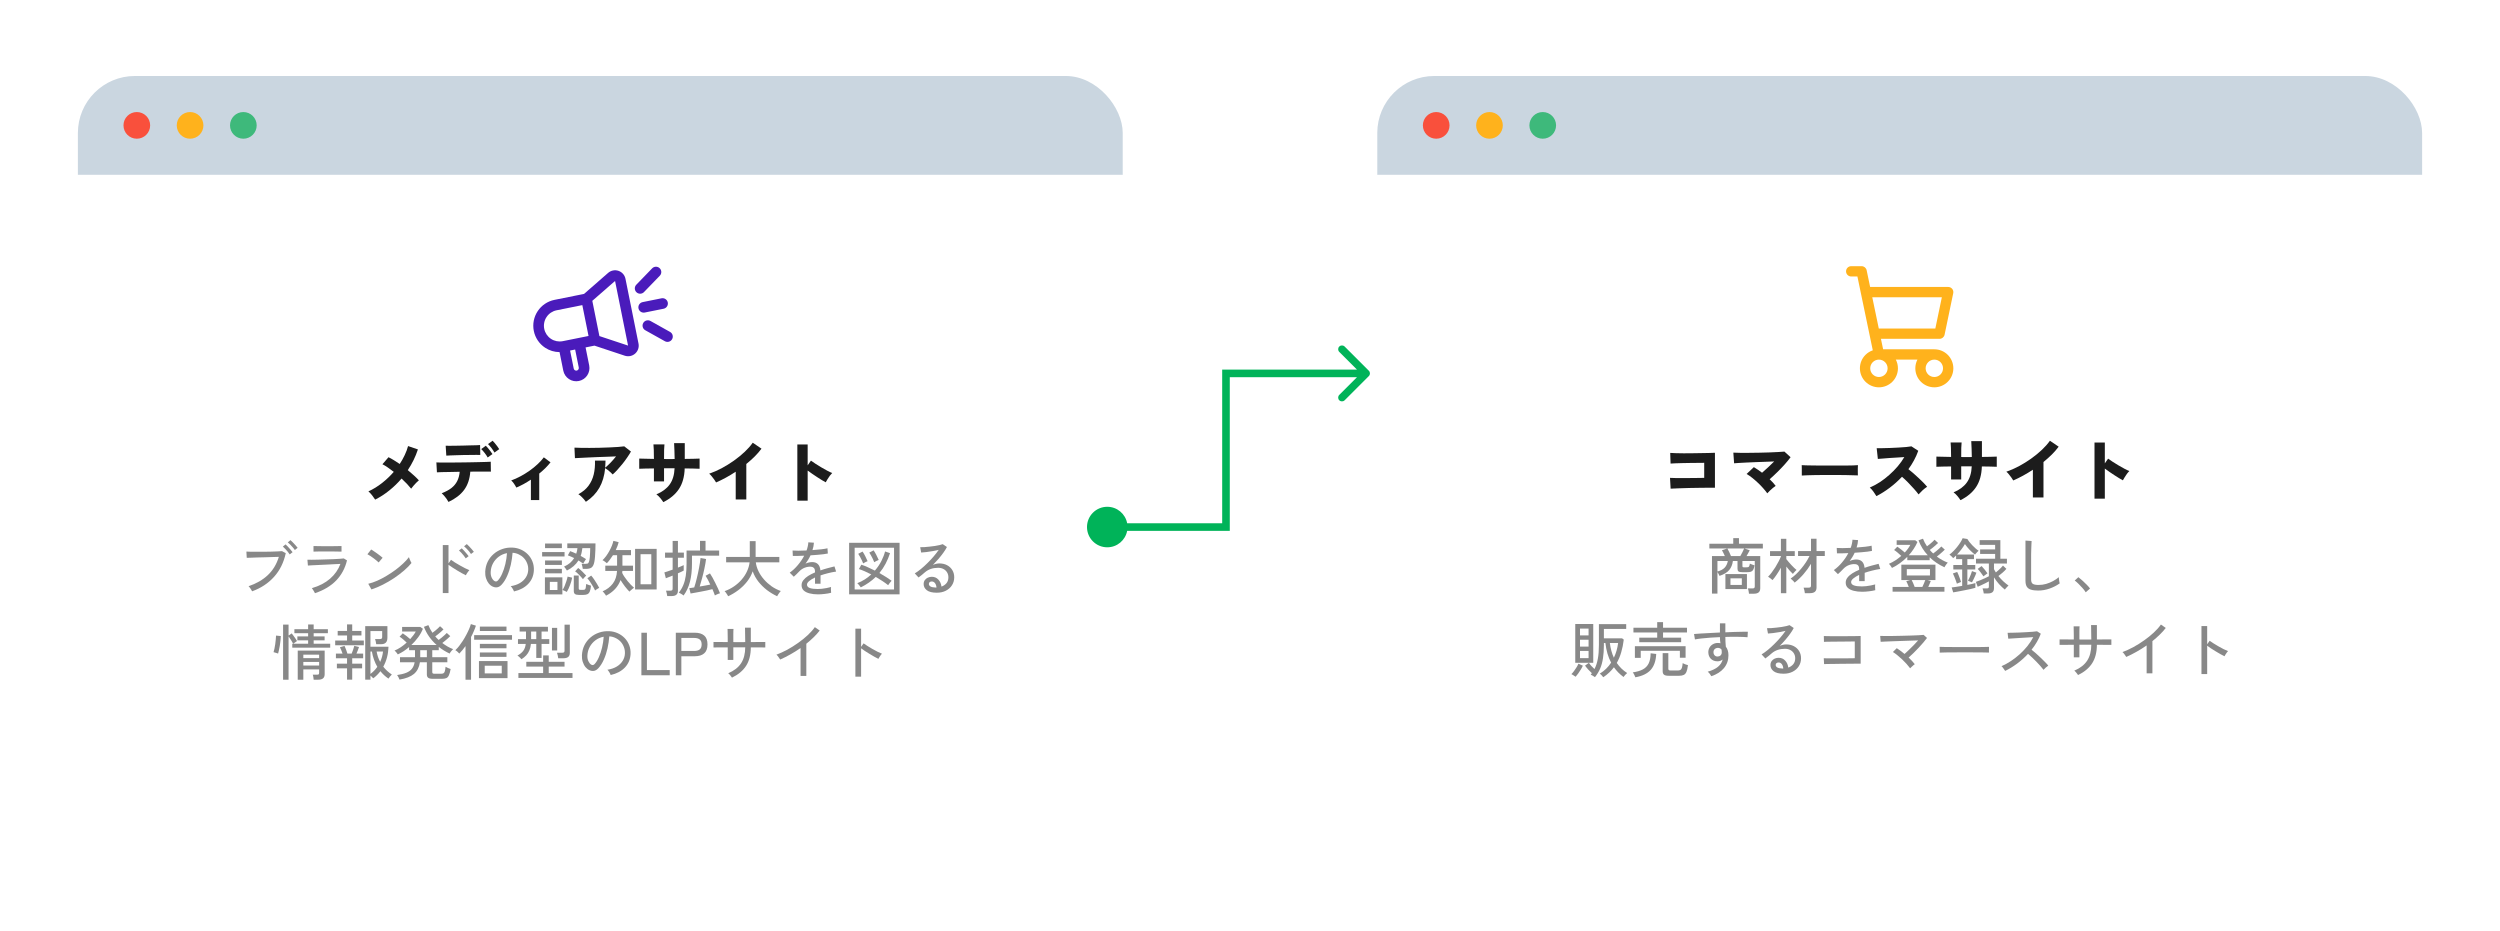 <svg width="658" height="245" viewBox="0 0 658 245" fill="none" xmlns="http://www.w3.org/2000/svg">
<g filter="url(#filter0_d_2303_4004)">
<g clip-path="url(#clip0_2303_4004)">
<rect x="16.5" y="16" width="275" height="205" rx="15" fill="white"/>
<path d="M16.5 23C16.5 19.134 19.634 16 23.5 16H284.5C288.366 16 291.5 19.134 291.5 23V42H16.5V23Z" fill="#CAD6E0"/>
<path d="M35.52 29C35.52 30.939 33.949 32.51 32.01 32.51C30.072 32.51 28.5 30.939 28.5 29C28.5 27.062 30.072 25.49 32.01 25.49C33.949 25.49 35.52 27.062 35.52 29Z" fill="#F9503C"/>
<path d="M49.539 29C49.539 30.939 47.968 32.51 46.029 32.51C44.091 32.51 42.52 30.939 42.52 29C42.52 27.062 44.091 25.49 46.029 25.49C47.968 25.49 49.539 27.062 49.539 29Z" fill="#FFB21C"/>
<path d="M63.559 29C63.559 30.939 61.988 32.51 60.049 32.51C58.111 32.51 56.539 30.939 56.539 29C56.539 27.062 58.111 25.49 60.049 25.49C61.988 25.49 63.559 27.062 63.559 29Z" fill="#3EB97B"/>
<path fill-rule="evenodd" clip-rule="evenodd" d="M169.627 66.595C170.183 67.133 170.197 68.019 169.659 68.575L165.489 72.88C164.952 73.436 164.065 73.45 163.51 72.912C162.954 72.374 162.94 71.488 163.478 70.933L167.648 66.627C168.186 66.072 169.072 66.057 169.627 66.595ZM164.048 77.162C163.895 76.404 164.386 75.666 165.144 75.513L170.11 74.514C170.868 74.362 171.606 74.852 171.759 75.61C171.911 76.368 171.421 77.106 170.663 77.259L165.697 78.258C164.939 78.411 164.2 77.92 164.048 77.162ZM165.298 81.018C165.676 80.343 166.529 80.102 167.204 80.479L172.363 83.365C173.038 83.743 173.279 84.596 172.901 85.27C172.524 85.945 171.671 86.186 170.996 85.809L165.837 82.923C165.162 82.545 164.921 81.692 165.298 81.018Z" fill="#4A1BBB"/>
<path fill-rule="evenodd" clip-rule="evenodd" d="M156.06 67.824C156.427 67.503 156.873 67.285 157.351 67.19C157.83 67.095 158.325 67.128 158.787 67.285C159.249 67.442 159.662 67.717 159.984 68.083C160.306 68.45 160.526 68.894 160.623 69.372L164.055 86.428C164.151 86.907 164.12 87.402 163.965 87.865C163.81 88.327 163.535 88.741 163.17 89.064C162.805 89.387 162.361 89.609 161.883 89.707C161.405 89.805 160.91 89.775 160.447 89.622L152.462 86.971L150.123 87.442L151.077 92.183C151.259 93.087 151.075 94.027 150.564 94.795C150.053 95.564 149.258 96.097 148.353 96.279C147.449 96.462 146.509 96.277 145.741 95.766C144.972 95.255 144.439 94.46 144.257 93.555L143.274 88.674C141.927 88.669 140.599 88.27 139.461 87.513C137.927 86.493 136.862 84.906 136.498 83.101C136.135 81.296 136.504 79.42 137.523 77.887C138.543 76.353 140.13 75.288 141.935 74.924L149.722 73.357L156.06 67.824ZM149.267 76.305L142.488 77.669C141.41 77.886 140.463 78.522 139.855 79.437C139.246 80.352 139.026 81.472 139.243 82.549C139.46 83.626 140.096 84.573 141.011 85.181C141.926 85.79 143.045 86.01 144.122 85.793L150.901 84.429L149.267 76.305ZM153.762 84.452L161.305 86.957L157.883 69.95L151.896 75.177L153.762 84.452ZM146.047 88.262L147.002 93.003C147.037 93.18 147.141 93.335 147.291 93.434C147.441 93.534 147.624 93.57 147.801 93.534C147.977 93.499 148.132 93.395 148.232 93.245C148.332 93.095 148.368 92.912 148.332 92.735L147.378 87.994L146.047 88.262Z" fill="#4A1BBB"/>
<path d="M205.859 127.768V112.99H208.577V118.48L209.441 117.238C209.729 117.442 210.113 117.706 210.593 118.03C211.085 118.342 211.607 118.666 212.159 119.002C212.723 119.326 213.257 119.626 213.761 119.902C214.277 120.178 214.703 120.376 215.039 120.496C214.847 120.676 214.637 120.916 214.409 121.216C214.193 121.516 213.989 121.822 213.797 122.134C213.605 122.446 213.449 122.716 213.329 122.944C213.065 122.8 212.729 122.608 212.321 122.368C211.925 122.116 211.499 121.846 211.043 121.558C210.599 121.258 210.161 120.964 209.729 120.676C209.297 120.376 208.913 120.1 208.577 119.848V127.768H205.859Z" fill="#1C1C1C"/>
<path d="M189.64 127.462V120.154C187.912 121.294 186.19 122.236 184.474 122.98C184.354 122.764 184.192 122.512 183.988 122.224C183.784 121.924 183.562 121.636 183.322 121.36C183.094 121.072 182.872 120.844 182.656 120.676C183.736 120.304 184.834 119.824 185.95 119.236C187.066 118.636 188.14 117.97 189.172 117.238C190.216 116.494 191.164 115.72 192.016 114.916C192.868 114.112 193.57 113.314 194.122 112.522L196.426 114.088C195.91 114.784 195.31 115.474 194.626 116.158C193.942 116.83 193.21 117.484 192.43 118.12V127.462H189.64Z" fill="#1C1C1C"/>
<path d="M170.578 128.164C170.374 127.828 170.104 127.462 169.768 127.066C169.444 126.67 169.108 126.352 168.76 126.112C170.296 125.476 171.46 124.612 172.252 123.52C173.044 122.428 173.476 121.006 173.548 119.254H170.776V122.71H168.112V119.29C167.284 119.302 166.522 119.314 165.826 119.326C165.13 119.338 164.602 119.356 164.242 119.38V116.698C164.506 116.71 164.998 116.722 165.718 116.734C166.438 116.746 167.236 116.764 168.112 116.788C168.1 115.78 168.088 114.988 168.076 114.412C168.064 113.824 168.034 113.344 167.986 112.972H170.884C170.848 113.332 170.818 113.818 170.794 114.43C170.782 115.03 170.776 115.822 170.776 116.806C171.004 116.818 171.226 116.824 171.442 116.824C171.67 116.824 171.88 116.824 172.072 116.824C172.312 116.824 172.552 116.824 172.792 116.824C173.044 116.824 173.302 116.818 173.566 116.806C173.554 116.086 173.536 115.36 173.512 114.628C173.488 113.896 173.458 113.23 173.422 112.63H176.23V116.788C177.034 116.776 177.784 116.764 178.48 116.752C179.176 116.728 179.728 116.71 180.136 116.698V119.38C179.752 119.356 179.206 119.338 178.498 119.326C177.79 119.314 177.028 119.302 176.212 119.29C176.14 121.498 175.63 123.31 174.682 124.726C173.746 126.13 172.378 127.276 170.578 128.164Z" fill="#1C1C1C"/>
<path d="M150.203 128.074C150.071 127.87 149.891 127.636 149.663 127.372C149.435 127.12 149.195 126.874 148.943 126.634C148.691 126.394 148.451 126.208 148.223 126.076C149.351 125.476 150.239 124.738 150.887 123.862C151.547 122.974 152.009 121.972 152.273 120.856C152.537 119.728 152.645 118.522 152.597 117.238H155.369C155.369 117.562 155.357 117.88 155.333 118.192C155.321 118.492 155.303 118.792 155.279 119.092C155.711 118.744 156.185 118.306 156.701 117.778C157.217 117.238 157.697 116.686 158.141 116.122C157.457 116.146 156.701 116.176 155.873 116.212C155.045 116.236 154.199 116.266 153.335 116.302C152.471 116.338 151.643 116.374 150.851 116.41C150.059 116.446 149.351 116.482 148.727 116.518C148.115 116.542 147.647 116.566 147.323 116.59L147.197 113.818C147.617 113.842 148.175 113.86 148.871 113.872C149.567 113.884 150.335 113.89 151.175 113.89C152.027 113.878 152.897 113.866 153.785 113.854C154.685 113.83 155.555 113.8 156.395 113.764C157.235 113.728 157.997 113.686 158.681 113.638C159.365 113.59 159.905 113.536 160.301 113.476L162.065 114.844C161.789 115.348 161.453 115.882 161.057 116.446C160.673 117.01 160.259 117.568 159.815 118.12C159.371 118.672 158.927 119.188 158.483 119.668C158.051 120.148 157.643 120.55 157.259 120.874C157.127 120.718 156.947 120.538 156.719 120.334C156.491 120.118 156.245 119.908 155.981 119.704C155.729 119.5 155.495 119.338 155.279 119.218C155.087 121.21 154.577 122.932 153.749 124.384C152.921 125.836 151.739 127.066 150.203 128.074Z" fill="#1C1C1C"/>
<path d="M135.731 127.624V122.242C135.095 122.662 134.453 123.052 133.805 123.412C133.157 123.76 132.521 124.066 131.897 124.33C131.741 124.018 131.537 123.676 131.285 123.304C131.033 122.932 130.787 122.65 130.547 122.458C131.351 122.17 132.167 121.804 132.995 121.36C133.823 120.916 134.621 120.424 135.389 119.884C136.169 119.332 136.877 118.756 137.513 118.156C138.161 117.556 138.701 116.962 139.133 116.374L140.897 117.688C140.489 118.204 140.033 118.714 139.529 119.218C139.025 119.71 138.491 120.184 137.927 120.64V127.624H135.731Z" fill="#1C1C1C"/>
<path d="M114.041 128.11C113.921 127.87 113.759 127.606 113.555 127.318C113.351 127.03 113.135 126.754 112.907 126.49C112.679 126.226 112.463 126.004 112.259 125.824C113.315 125.416 114.173 124.954 114.833 124.438C115.493 123.91 115.997 123.298 116.345 122.602C116.693 121.906 116.909 121.096 116.993 120.172C116.093 120.184 115.229 120.202 114.401 120.226C113.585 120.238 112.877 120.25 112.277 120.262C111.677 120.274 111.251 120.292 110.999 120.316L110.855 117.706C111.035 117.718 111.407 117.73 111.971 117.742C112.535 117.742 113.213 117.742 114.005 117.742C114.809 117.73 115.673 117.724 116.597 117.724C117.521 117.712 118.445 117.7 119.369 117.688C120.293 117.664 121.157 117.646 121.961 117.634C122.777 117.622 123.467 117.604 124.031 117.58C124.595 117.556 124.973 117.538 125.165 117.526L125.201 120.136C124.985 120.124 124.625 120.118 124.121 120.118C123.629 120.118 123.035 120.118 122.339 120.118C121.655 120.118 120.917 120.124 120.125 120.136C120.065 120.136 120.005 120.136 119.945 120.136C119.897 120.136 119.843 120.136 119.783 120.136C119.639 122.08 119.093 123.688 118.145 124.96C117.209 126.22 115.841 127.27 114.041 128.11ZM113.465 115.924L113.303 113.314C113.495 113.326 113.819 113.332 114.275 113.332C114.743 113.32 115.289 113.314 115.913 113.314C116.537 113.302 117.185 113.29 117.857 113.278C118.529 113.254 119.171 113.236 119.783 113.224C120.407 113.212 120.947 113.2 121.403 113.188C121.859 113.164 122.177 113.146 122.357 113.134L122.411 115.744C122.207 115.732 121.871 115.726 121.403 115.726C120.947 115.726 120.419 115.732 119.819 115.744C119.231 115.744 118.613 115.75 117.965 115.762C117.317 115.774 116.687 115.792 116.075 115.816C115.475 115.828 114.941 115.846 114.473 115.87C114.017 115.882 113.681 115.9 113.465 115.924ZM126.137 115.114C125.933 114.73 125.669 114.328 125.345 113.908C125.021 113.488 124.721 113.146 124.445 112.882L125.651 112C125.807 112.144 125.999 112.354 126.227 112.63C126.455 112.906 126.677 113.188 126.893 113.476C127.109 113.764 127.277 114.01 127.397 114.214L126.137 115.114ZM124.355 116.41C124.151 116.026 123.887 115.63 123.563 115.222C123.239 114.802 122.939 114.46 122.663 114.196L123.869 113.314C124.025 113.458 124.217 113.668 124.445 113.944C124.673 114.22 124.895 114.502 125.111 114.79C125.327 115.066 125.495 115.306 125.615 115.51L124.355 116.41Z" fill="#1C1C1C"/>
<path d="M94.745 127.498C94.529 127.162 94.259 126.784 93.935 126.364C93.611 125.944 93.287 125.602 92.963 125.338C94.235 124.75 95.435 124.012 96.563 123.124C97.703 122.224 98.729 121.246 99.641 120.19C99.089 119.758 98.555 119.368 98.039 119.02C97.523 118.66 97.061 118.384 96.653 118.192L98.255 116.338C98.699 116.554 99.173 116.818 99.677 117.13C100.181 117.43 100.691 117.76 101.207 118.12C101.711 117.352 102.149 116.572 102.521 115.78C102.905 114.976 103.199 114.184 103.403 113.404L105.995 114.286C105.371 116.194 104.483 118.012 103.331 119.74C103.907 120.208 104.441 120.67 104.933 121.126C105.437 121.582 105.875 122.014 106.247 122.422C106.019 122.602 105.779 122.824 105.527 123.088C105.275 123.352 105.029 123.622 104.789 123.898C104.561 124.162 104.369 124.402 104.213 124.618C103.589 123.826 102.749 122.938 101.693 121.954C100.733 123.082 99.665 124.12 98.489 125.068C97.325 126.016 96.077 126.826 94.745 127.498Z" fill="#1C1C1C"/>
<path d="M221.137 174.1V161.46H222.641V166.26L223.297 165.332C223.553 165.524 223.883 165.748 224.289 166.004C224.705 166.26 225.147 166.527 225.617 166.804C226.086 167.071 226.539 167.316 226.977 167.54C227.425 167.764 227.809 167.935 228.129 168.052C228.043 168.127 227.937 168.255 227.809 168.436C227.681 168.617 227.558 168.799 227.441 168.98C227.334 169.161 227.254 169.305 227.201 169.412C226.913 169.273 226.566 169.092 226.161 168.868C225.755 168.633 225.329 168.383 224.881 168.116C224.443 167.849 224.027 167.588 223.633 167.332C223.238 167.065 222.907 166.831 222.641 166.628V174.1H221.137Z" fill="#888888"/>
<path d="M206.706 173.909V166.565C205.831 167.173 204.935 167.733 204.018 168.245C203.111 168.757 202.22 169.205 201.346 169.589C201.239 169.407 201.09 169.189 200.898 168.933C200.716 168.666 200.535 168.458 200.354 168.309C201.25 167.978 202.188 167.551 203.17 167.029C204.151 166.495 205.106 165.898 206.034 165.237C206.972 164.575 207.826 163.887 208.594 163.173C209.362 162.458 209.986 161.754 210.466 161.061L211.746 161.957C211.287 162.554 210.754 163.146 210.146 163.733C209.548 164.319 208.908 164.885 208.226 165.429V173.909H206.706Z" fill="#888888"/>
<path d="M188.657 174.356C188.561 174.207 188.412 174.004 188.209 173.748C188.006 173.492 187.825 173.311 187.665 173.204C189.212 172.543 190.342 171.663 191.057 170.564C191.772 169.465 192.134 168.068 192.145 166.372H189.009V169.7H187.537V166.388C186.982 166.388 186.438 166.393 185.905 166.404C185.372 166.404 184.913 166.404 184.529 166.404C184.156 166.404 183.91 166.409 183.793 166.42V164.964C183.878 164.964 184.108 164.969 184.481 164.98C184.865 164.98 185.324 164.98 185.857 164.98C186.401 164.98 186.961 164.985 187.537 164.996C187.537 164.697 187.537 164.367 187.537 164.004C187.537 163.641 187.532 163.289 187.521 162.948C187.521 162.607 187.516 162.308 187.505 162.052C187.505 161.796 187.5 161.625 187.489 161.54H189.057C189.046 161.615 189.036 161.785 189.025 162.052C189.025 162.308 189.02 162.612 189.009 162.964C189.009 163.305 189.009 163.657 189.009 164.02C189.009 164.383 189.009 164.708 189.009 164.996C189.35 165.007 189.654 165.012 189.921 165.012C190.188 165.012 190.396 165.012 190.545 165.012C190.705 165.012 190.924 165.012 191.201 165.012C191.478 165.012 191.793 165.007 192.145 164.996C192.145 164.751 192.14 164.447 192.129 164.084C192.129 163.711 192.124 163.332 192.113 162.948C192.113 162.553 192.108 162.196 192.097 161.876C192.097 161.556 192.092 161.332 192.081 161.204H193.617V164.996C194.172 164.985 194.716 164.98 195.249 164.98C195.782 164.98 196.246 164.98 196.641 164.98C197.036 164.969 197.297 164.964 197.425 164.964V166.42C197.308 166.409 197.052 166.404 196.657 166.404C196.262 166.404 195.798 166.404 195.265 166.404C194.732 166.393 194.182 166.388 193.617 166.388C193.606 168.361 193.19 169.983 192.369 171.252C191.548 172.521 190.31 173.556 188.657 174.356Z" fill="#888888"/>
<path d="M173.875 173.732V162.532H178.883C179.939 162.532 180.755 162.778 181.331 163.268C181.918 163.759 182.211 164.538 182.211 165.604C182.211 166.682 181.918 167.471 181.331 167.972C180.755 168.474 179.939 168.724 178.883 168.724H175.331V173.732H173.875ZM175.331 167.332H178.707C179.347 167.332 179.832 167.199 180.163 166.932C180.504 166.655 180.675 166.212 180.675 165.604C180.675 165.007 180.504 164.575 180.163 164.308C179.832 164.042 179.347 163.908 178.707 163.908H175.331V167.332Z" fill="#888888"/>
<path d="M164.812 173.732V162.532H166.269V172.356H172.269V173.732H164.812Z" fill="#888888"/>
<path d="M156.732 173.668C156.678 173.476 156.561 173.236 156.38 172.948C156.209 172.65 156.038 172.426 155.868 172.276C156.828 172.127 157.644 171.85 158.316 171.444C158.988 171.039 159.505 170.543 159.868 169.956C160.241 169.37 160.444 168.735 160.476 168.052C160.508 167.412 160.417 166.826 160.204 166.292C160.001 165.748 159.708 165.274 159.324 164.868C158.94 164.463 158.492 164.143 157.98 163.908C157.478 163.663 156.94 163.524 156.364 163.492C156.289 164.527 156.134 165.572 155.9 166.628C155.665 167.684 155.345 168.666 154.94 169.572C154.545 170.479 154.07 171.236 153.516 171.844C153.142 172.25 152.764 172.49 152.38 172.564C152.006 172.639 151.612 172.591 151.196 172.42C150.79 172.25 150.428 171.972 150.108 171.588C149.788 171.194 149.542 170.724 149.372 170.18C149.201 169.636 149.132 169.05 149.164 168.42C149.217 167.482 149.436 166.618 149.82 165.828C150.214 165.039 150.742 164.362 151.404 163.796C152.065 163.22 152.822 162.788 153.676 162.5C154.529 162.202 155.441 162.079 156.412 162.132C157.18 162.175 157.905 162.351 158.588 162.66C159.27 162.97 159.873 163.391 160.396 163.924C160.918 164.458 161.318 165.082 161.596 165.796C161.884 166.511 162.006 167.3 161.964 168.164C161.889 169.551 161.393 170.724 160.476 171.684C159.558 172.644 158.31 173.306 156.732 173.668ZM151.612 170.932C151.729 171.007 151.868 171.044 152.028 171.044C152.188 171.034 152.342 170.948 152.492 170.788C152.908 170.351 153.281 169.754 153.612 168.996C153.953 168.239 154.236 167.391 154.46 166.452C154.684 165.514 154.828 164.559 154.892 163.588C154.081 163.738 153.361 164.047 152.732 164.516C152.102 164.986 151.601 165.562 151.228 166.244C150.854 166.927 150.646 167.674 150.604 168.484C150.572 169.071 150.657 169.583 150.86 170.02C151.062 170.447 151.313 170.751 151.612 170.932Z" fill="#888888"/>
<path d="M133.259 169.508C133.185 169.423 133.083 169.316 132.955 169.188C132.827 169.049 132.694 168.921 132.555 168.804C132.417 168.687 132.294 168.601 132.188 168.548C132.859 168.175 133.366 167.764 133.707 167.316C134.059 166.857 134.284 166.244 134.38 165.476H132.331V164.212H134.443V162.228H132.763V160.98H140.219V162.228H138.539V164.212H140.572V165.476H138.539V169.172H137.147V165.476H135.74C135.676 166.148 135.537 166.724 135.324 167.204C135.121 167.684 134.849 168.111 134.507 168.484C134.166 168.847 133.75 169.188 133.259 169.508ZM132.443 174.436V173.156H138.955V171.444H134.523V170.18H138.955V168.5H140.427V170.18H144.588V171.444H140.427V173.156H146.684V174.436H132.443ZM142.924 169.252C142.902 169.06 142.86 168.809 142.796 168.5C142.732 168.18 142.668 167.945 142.604 167.796H143.979C144.193 167.796 144.347 167.759 144.443 167.684C144.539 167.599 144.588 167.455 144.588 167.252V160.42H145.979V167.796C145.979 168.297 145.841 168.665 145.563 168.9C145.286 169.135 144.865 169.252 144.299 169.252H142.924ZM141.275 167.204V161.252H142.651V167.204H141.275ZM135.787 164.212H137.147V162.228H135.787V164.212Z" fill="#888888"/>
<path d="M122.06 174.484V169.988H129.58V174.484H122.06ZM118.524 174.9V166.052C118.257 166.425 117.985 166.777 117.708 167.108C117.441 167.438 117.169 167.742 116.892 168.02C116.775 167.87 116.615 167.71 116.412 167.54C116.209 167.358 116.017 167.22 115.836 167.124C116.156 166.836 116.487 166.478 116.828 166.052C117.169 165.614 117.505 165.14 117.836 164.628C118.167 164.105 118.471 163.577 118.748 163.044C119.036 162.51 119.281 162.004 119.484 161.524C119.687 161.044 119.836 160.622 119.932 160.26L121.26 160.676C121.111 161.145 120.924 161.636 120.7 162.148C120.487 162.66 120.247 163.166 119.98 163.668V174.9H118.524ZM120.796 164.372V163.172H130.764V164.372H120.796ZM123.58 173.236H128.06V171.22H123.58V173.236ZM122.3 166.628V165.46H129.308V166.628H122.3ZM122.3 162.084V160.916H129.308V162.084H122.3ZM122.3 168.884V167.732H129.308V168.884H122.3Z" fill="#888888"/>
<path d="M101.148 174.868C101.105 174.719 101.02 174.522 100.892 174.276C100.764 174.031 100.641 173.828 100.524 173.668C101.495 173.53 102.295 173.332 102.924 173.076C103.564 172.82 104.06 172.468 104.412 172.02C104.775 171.572 105.015 171.002 105.132 170.308H101.276V168.98H105.228V167.14H103.676V166.308C103.217 166.703 102.737 167.066 102.236 167.396C101.735 167.716 101.223 167.999 100.7 168.244C100.657 168.159 100.583 168.047 100.476 167.908C100.369 167.77 100.257 167.636 100.14 167.508C100.023 167.38 99.921 167.29 99.836 167.236C100.401 167.002 100.956 166.703 101.5 166.34C102.044 165.967 102.556 165.562 103.036 165.124C102.769 164.847 102.46 164.564 102.108 164.276C101.756 163.978 101.441 163.743 101.164 163.572L102.012 162.692C102.3 162.874 102.625 163.108 102.988 163.396C103.361 163.684 103.687 163.956 103.964 164.212C104.273 163.871 104.551 163.535 104.796 163.204C105.052 162.863 105.265 162.532 105.436 162.212H101.836V161.012H106.62L107.308 161.492C107.009 162.26 106.593 163.007 106.06 163.732C105.527 164.458 104.929 165.135 104.268 165.764H110.924C110.177 165.103 109.516 164.367 108.94 163.556C108.375 162.746 107.921 161.887 107.58 160.98L108.748 160.532C109.004 161.204 109.361 161.876 109.82 162.548C110.044 162.388 110.284 162.207 110.54 162.004C110.796 161.791 111.041 161.578 111.276 161.364C111.511 161.151 111.692 160.97 111.82 160.82L112.732 161.652C112.551 161.834 112.332 162.042 112.076 162.276C111.82 162.5 111.553 162.724 111.276 162.948C111.009 163.162 110.769 163.348 110.556 163.508C110.705 163.668 110.849 163.828 110.988 163.988C111.137 164.138 111.292 164.287 111.452 164.436C111.676 164.276 111.927 164.084 112.204 163.86C112.492 163.626 112.759 163.396 113.004 163.172C113.26 162.938 113.457 162.746 113.596 162.596L114.508 163.428C114.337 163.599 114.129 163.796 113.884 164.02C113.639 164.244 113.383 164.463 113.116 164.676C112.86 164.89 112.625 165.076 112.412 165.236C112.849 165.567 113.303 165.871 113.772 166.148C114.252 166.426 114.748 166.66 115.26 166.852C115.175 166.927 115.068 167.039 114.94 167.188C114.812 167.327 114.689 167.476 114.572 167.636C114.465 167.786 114.391 167.914 114.348 168.02C113.313 167.54 112.359 166.954 111.484 166.26V167.14H109.772V168.98H113.74V170.308H109.772V172.884C109.772 173.034 109.809 173.146 109.884 173.22C109.969 173.295 110.129 173.332 110.364 173.332H112.044C112.332 173.332 112.556 173.29 112.716 173.204C112.876 173.119 112.993 172.948 113.068 172.692C113.153 172.426 113.223 172.026 113.276 171.492C113.457 171.61 113.676 171.722 113.932 171.828C114.199 171.935 114.423 172.02 114.604 172.084C114.476 172.831 114.321 173.386 114.14 173.748C113.969 174.122 113.74 174.367 113.452 174.484C113.175 174.602 112.812 174.66 112.364 174.66H109.852C109.319 174.66 108.935 174.57 108.7 174.388C108.465 174.218 108.348 173.924 108.348 173.508V170.308H106.524C106.332 171.631 105.809 172.655 104.956 173.38C104.103 174.095 102.833 174.591 101.148 174.868ZM106.604 168.98H108.348V167.14H106.604V168.98Z" fill="#888888"/>
<path d="M92.125 174.884V160.804H97.965V163.844C97.965 164.431 97.826 164.863 97.549 165.14C97.271 165.417 96.85 165.556 96.285 165.556H95.021C94.999 165.343 94.957 165.103 94.893 164.836C94.839 164.559 94.781 164.345 94.717 164.196H95.981C96.194 164.196 96.349 164.159 96.445 164.084C96.541 164.009 96.589 163.871 96.589 163.668V162.1H93.501V166.228H98.253C98.189 168.201 97.73 169.951 96.877 171.476C97.186 171.871 97.533 172.244 97.917 172.596C98.301 172.937 98.706 173.252 99.133 173.54C99.026 173.636 98.871 173.801 98.669 174.036C98.477 174.271 98.333 174.463 98.237 174.612C97.426 174.057 96.722 173.407 96.125 172.66C95.858 173.012 95.565 173.348 95.245 173.668C94.935 173.977 94.594 174.265 94.221 174.532C94.146 174.447 94.039 174.329 93.901 174.18C93.762 174.041 93.629 173.919 93.501 173.812V174.884H92.125ZM87.341 174.884V171.908H84.669V170.676H87.341V169.252H84.413V168.02H86.157C86.061 167.732 85.949 167.433 85.821 167.124C85.693 166.804 85.575 166.548 85.469 166.356L86.685 166.004C86.813 166.271 86.951 166.607 87.101 167.012C87.25 167.407 87.362 167.743 87.437 168.02H88.557C88.685 167.711 88.818 167.359 88.957 166.964C89.095 166.559 89.191 166.233 89.245 165.988L90.493 166.292C90.418 166.537 90.317 166.82 90.189 167.14C90.071 167.449 89.949 167.743 89.821 168.02H91.581V169.252H88.701V170.676H91.309V171.908H88.701V174.884H87.341ZM84.221 165.828V164.596H87.341V163.252H84.877V162.068H87.341V160.34H88.701V162.068H91.133V163.252H88.701V164.596H91.757V165.828H84.221ZM93.501 173.38C94.205 172.857 94.807 172.233 95.309 171.508C94.605 170.303 94.13 168.964 93.885 167.492H93.501V173.38ZM96.061 170.212C96.455 169.348 96.706 168.441 96.813 167.492H95.133C95.218 167.983 95.335 168.457 95.485 168.916C95.645 169.364 95.837 169.796 96.061 170.212Z" fill="#888888"/>
<path d="M70.508 174.9V160.388H71.948V163.284L72.78 162.708C72.94 162.911 73.111 163.14 73.292 163.396C73.473 163.642 73.644 163.882 73.804 164.116C73.964 164.351 74.087 164.554 74.172 164.724L73.164 165.428H77.1V164.532H74.268V163.508H77.1V162.66H73.484V161.604H77.1V160.356H78.556V161.604H82.3V162.66H78.556V163.508H81.436V164.532H78.556V165.428H82.908V166.468H72.924V165.428H73.164C73.025 165.162 72.839 164.842 72.604 164.468C72.369 164.084 72.151 163.759 71.948 163.492V174.9H70.508ZM74.364 174.9V167.236H81.452V173.428C81.452 173.94 81.308 174.314 81.02 174.548C80.743 174.783 80.311 174.9 79.724 174.9H78.556C78.545 174.698 78.519 174.474 78.476 174.228C78.444 173.983 78.391 173.764 78.316 173.572H79.452C79.676 173.572 79.82 173.54 79.884 173.476C79.959 173.402 79.996 173.263 79.996 173.06V172.18H75.836V174.9H74.364ZM69.196 168.02C69.121 167.988 68.999 167.946 68.828 167.892C68.668 167.839 68.508 167.791 68.348 167.748C68.199 167.695 68.081 167.663 67.996 167.652C68.081 167.407 68.161 167.098 68.236 166.724C68.321 166.351 68.391 165.951 68.444 165.524C68.508 165.087 68.556 164.671 68.588 164.276C68.631 163.882 68.652 163.551 68.652 163.284L69.916 163.412C69.905 163.775 69.873 164.18 69.82 164.628C69.777 165.066 69.719 165.508 69.644 165.956C69.569 166.404 69.489 166.81 69.404 167.172C69.329 167.535 69.26 167.818 69.196 168.02ZM75.836 171.172H79.996V170.228H75.836V171.172ZM75.836 169.22H79.996V168.308H75.836V169.22Z" fill="#888888"/>
<path d="M242.56 152.004C241.376 152.004 240.501 151.785 239.936 151.348C239.381 150.91 239.104 150.372 239.104 149.732C239.104 149.326 239.205 148.98 239.408 148.692C239.61 148.404 239.877 148.185 240.208 148.036C240.538 147.886 240.885 147.812 241.248 147.812C241.952 147.812 242.528 148.057 242.976 148.548C243.434 149.028 243.706 149.641 243.792 150.388C244.304 150.217 244.736 149.929 245.088 149.524C245.44 149.108 245.616 148.58 245.616 147.94C245.616 147.449 245.498 147.017 245.264 146.644C245.04 146.27 244.725 145.977 244.32 145.764C243.914 145.55 243.445 145.444 242.912 145.444C241.514 145.444 240.352 145.844 239.424 146.644C239.232 146.814 238.976 147.033 238.656 147.3C238.336 147.556 238.037 147.785 237.76 147.988L236.768 146.916C237.269 146.617 237.808 146.233 238.384 145.764C238.96 145.294 239.53 144.777 240.096 144.212C240.672 143.646 241.216 143.065 241.728 142.468C242.24 141.87 242.688 141.289 243.072 140.724C242.624 140.83 242.112 140.937 241.536 141.044C240.96 141.14 240.394 141.225 239.84 141.3C239.296 141.364 238.832 141.406 238.448 141.428L238.192 140.02C238.48 140.03 238.837 140.025 239.264 140.004C239.701 139.972 240.16 139.929 240.64 139.876C241.13 139.822 241.605 139.764 242.064 139.7C242.533 139.625 242.949 139.545 243.312 139.46C243.685 139.374 243.957 139.294 244.128 139.22L245.232 139.972C244.986 140.452 244.666 140.964 244.272 141.508C243.888 142.041 243.461 142.58 242.992 143.124C242.522 143.668 242.037 144.19 241.536 144.692C241.781 144.574 242.053 144.478 242.352 144.404C242.65 144.329 242.938 144.292 243.216 144.292C243.994 144.292 244.677 144.446 245.264 144.756C245.85 145.065 246.309 145.492 246.64 146.036C246.981 146.58 247.152 147.214 247.152 147.94C247.152 148.718 246.954 149.417 246.56 150.036C246.176 150.644 245.637 151.124 244.944 151.476C244.261 151.828 243.466 152.004 242.56 152.004ZM242.288 150.644H242.48C242.448 150.174 242.32 149.79 242.096 149.492C241.872 149.193 241.589 149.044 241.248 149.044C241.024 149.044 240.837 149.102 240.688 149.22C240.549 149.326 240.48 149.486 240.48 149.7C240.48 149.966 240.618 150.185 240.896 150.356C241.173 150.526 241.637 150.622 242.288 150.644Z" fill="#888888"/>
<path d="M219.488 152.436V138.868H232.768V152.436H219.488ZM220.944 151.14H231.312V140.164H220.944V151.14ZM222.56 150.596C222.518 150.511 222.432 150.393 222.304 150.244C222.187 150.095 222.064 149.945 221.936 149.796C221.808 149.647 221.707 149.545 221.632 149.492C222.347 149.225 223.008 148.895 223.616 148.5C224.235 148.105 224.8 147.668 225.312 147.188C224.726 146.879 224.15 146.601 223.584 146.356C223.019 146.111 222.512 145.919 222.064 145.78L222.704 144.628C223.238 144.799 223.808 145.023 224.416 145.3C225.035 145.567 225.654 145.86 226.272 146.18C226.976 145.359 227.552 144.505 228 143.62C228.448 142.724 228.763 141.897 228.944 141.14L230.256 141.588C229.947 142.559 229.558 143.487 229.088 144.372C228.63 145.247 228.086 146.063 227.456 146.82C228.075 147.161 228.656 147.508 229.2 147.86C229.755 148.212 230.246 148.543 230.672 148.852C230.534 148.98 230.368 149.172 230.176 149.428C229.984 149.673 229.846 149.871 229.76 150.02C229.323 149.668 228.822 149.305 228.256 148.932C227.691 148.559 227.104 148.196 226.496 147.844C225.387 148.932 224.075 149.849 222.56 150.596ZM226.096 143.972C226.011 143.737 225.894 143.46 225.744 143.14C225.595 142.82 225.435 142.511 225.264 142.212C225.094 141.903 224.939 141.647 224.8 141.444L225.936 140.852C226.171 141.183 226.411 141.593 226.656 142.084C226.912 142.575 227.12 143.007 227.28 143.38C227.131 143.433 226.923 143.524 226.656 143.652C226.4 143.78 226.214 143.887 226.096 143.972ZM223.184 144.292C223.099 144.057 222.982 143.78 222.832 143.46C222.683 143.14 222.523 142.831 222.352 142.532C222.182 142.223 222.027 141.967 221.888 141.764L223.024 141.172C223.259 141.503 223.499 141.913 223.744 142.404C223.99 142.895 224.192 143.327 224.352 143.7C224.203 143.753 224 143.844 223.744 143.972C223.488 144.1 223.302 144.207 223.184 144.292Z" fill="#888888"/>
<path d="M211.295 152.436C210.474 152.436 209.738 152.351 209.087 152.18C208.437 152.02 207.919 151.764 207.535 151.412C207.162 151.06 206.975 150.596 206.975 150.02C206.975 149.54 207.13 149.103 207.439 148.708C207.749 148.303 208.17 147.93 208.703 147.588C209.247 147.247 209.85 146.938 210.511 146.66V146.484C210.511 146.004 210.41 145.668 210.207 145.476C210.015 145.284 209.765 145.178 209.455 145.156C208.911 145.124 208.367 145.21 207.823 145.412C207.279 145.615 206.783 145.951 206.335 146.42C206.143 146.623 205.914 146.858 205.647 147.124C205.381 147.391 205.141 147.615 204.927 147.796L203.855 146.724C204.613 146.191 205.322 145.53 205.983 144.74C206.655 143.951 207.215 143.124 207.663 142.26C207.013 142.292 206.415 142.314 205.871 142.324C205.338 142.335 204.938 142.335 204.671 142.324L204.607 140.9C204.949 140.932 205.45 140.948 206.111 140.948C206.783 140.948 207.509 140.927 208.287 140.884C208.426 140.511 208.533 140.143 208.607 139.78C208.693 139.418 208.741 139.071 208.751 138.74L210.223 138.836C210.191 139.487 210.063 140.138 209.839 140.788C210.661 140.735 211.429 140.666 212.143 140.58C212.869 140.495 213.418 140.404 213.791 140.308L213.887 141.684C213.589 141.748 213.194 141.812 212.703 141.876C212.223 141.93 211.69 141.983 211.103 142.036C210.527 142.079 209.935 142.122 209.327 142.164C209.167 142.527 208.97 142.9 208.735 143.284C208.501 143.658 208.261 144.015 208.015 144.356C208.271 144.218 208.554 144.116 208.863 144.052C209.183 143.978 209.482 143.94 209.759 143.94C210.389 143.94 210.89 144.116 211.263 144.468C211.637 144.82 211.861 145.375 211.935 146.132C212.565 145.908 213.199 145.711 213.839 145.54C214.49 145.359 215.087 145.204 215.631 145.076L216.063 146.436C215.327 146.543 214.613 146.687 213.919 146.868C213.226 147.039 212.575 147.231 211.967 147.444V149.636H210.511V147.988C209.882 148.287 209.37 148.602 208.975 148.932C208.591 149.252 208.399 149.567 208.399 149.876C208.399 150.282 208.639 150.575 209.119 150.756C209.61 150.938 210.303 151.028 211.199 151.028C211.541 151.028 211.919 151.007 212.335 150.964C212.751 150.911 213.167 150.847 213.583 150.772C214.01 150.687 214.394 150.596 214.735 150.5C214.714 150.596 214.703 150.74 214.703 150.932C214.703 151.114 214.709 151.3 214.719 151.492C214.73 151.684 214.741 151.839 214.751 151.956C214.751 151.988 214.751 152.01 214.751 152.02C214.218 152.159 213.642 152.26 213.023 152.324C212.405 152.399 211.829 152.436 211.295 152.436Z" fill="#888888"/>
<path d="M187.647 152.932C187.593 152.815 187.508 152.665 187.391 152.484C187.284 152.303 187.167 152.127 187.039 151.956C186.911 151.785 186.804 151.663 186.719 151.588C187.604 151.279 188.425 150.863 189.183 150.34C189.951 149.817 190.623 149.22 191.199 148.548C191.785 147.876 192.255 147.156 192.607 146.388C192.969 145.609 193.199 144.815 193.295 144.004H187.119V142.58H193.343V138.42H194.879V142.58H201.119V144.004H194.927C195.023 144.793 195.257 145.572 195.631 146.34C196.004 147.108 196.484 147.828 197.071 148.5C197.657 149.172 198.324 149.775 199.071 150.308C199.828 150.831 200.639 151.247 201.503 151.556C201.417 151.652 201.305 151.785 201.167 151.956C201.039 152.137 200.916 152.313 200.799 152.484C200.681 152.665 200.596 152.815 200.543 152.932C199.615 152.495 198.724 151.956 197.871 151.316C197.028 150.665 196.276 149.924 195.615 149.092C194.964 148.26 194.463 147.353 194.111 146.372C193.759 147.375 193.252 148.292 192.591 149.124C191.929 149.956 191.172 150.692 190.319 151.332C189.465 151.972 188.575 152.505 187.647 152.932Z" fill="#888888"/>
<path d="M171.615 152.884C171.594 152.703 171.551 152.458 171.487 152.148C171.423 151.85 171.359 151.62 171.295 151.46H172.447C172.661 151.46 172.81 151.423 172.895 151.348C172.991 151.274 173.039 151.135 173.039 150.932V147.492C172.645 147.652 172.282 147.796 171.951 147.924C171.631 148.052 171.397 148.143 171.247 148.196L170.863 146.66C171.109 146.586 171.423 146.484 171.807 146.356C172.202 146.218 172.613 146.074 173.039 145.924V142.804H171.039V141.444H173.039V138.372H174.431V141.444H175.999V142.804H174.431V145.396C174.762 145.268 175.061 145.146 175.327 145.028C175.594 144.911 175.802 144.815 175.951 144.74V146.18C175.791 146.266 175.578 146.372 175.311 146.5C175.045 146.628 174.751 146.762 174.431 146.9V151.444C174.431 151.946 174.293 152.308 174.015 152.532C173.749 152.767 173.333 152.884 172.767 152.884H171.615ZM175.919 152.74C175.845 152.666 175.722 152.575 175.551 152.468C175.381 152.362 175.21 152.26 175.039 152.164C174.879 152.079 174.751 152.02 174.655 151.988C175.135 151.402 175.525 150.751 175.823 150.036C176.133 149.311 176.357 148.484 176.495 147.556C176.634 146.618 176.703 145.546 176.703 144.34V140.9H180.239V138.356H181.695V140.9H185.279V142.26H178.127V144.34C178.127 146.143 177.951 147.732 177.599 149.108C177.247 150.484 176.687 151.695 175.919 152.74ZM184.159 152.724C184.085 152.49 183.989 152.228 183.871 151.94C183.754 151.663 183.631 151.37 183.503 151.06C183.109 151.167 182.645 151.279 182.111 151.396C181.589 151.503 181.05 151.61 180.495 151.716C179.951 151.823 179.434 151.919 178.943 152.004C178.463 152.09 178.069 152.159 177.759 152.212L177.423 150.804C177.583 150.783 177.77 150.756 177.983 150.724C178.207 150.692 178.453 150.655 178.719 150.612C178.954 149.919 179.178 149.124 179.391 148.228C179.615 147.332 179.813 146.42 179.983 145.492C180.165 144.554 180.298 143.679 180.383 142.868L181.839 143.14C181.733 143.962 181.583 144.81 181.391 145.684C181.21 146.559 181.007 147.402 180.783 148.212C180.57 149.023 180.362 149.743 180.159 150.372C180.661 150.287 181.151 150.202 181.631 150.116C182.122 150.02 182.559 149.935 182.943 149.86C182.73 149.402 182.517 148.97 182.303 148.564C182.09 148.148 181.893 147.807 181.711 147.54L182.863 146.916C183.077 147.226 183.306 147.604 183.551 148.052C183.797 148.5 184.042 148.975 184.287 149.476C184.543 149.978 184.778 150.463 184.991 150.932C185.205 151.391 185.375 151.796 185.503 152.148C185.386 152.18 185.237 152.228 185.055 152.292C184.885 152.367 184.714 152.442 184.543 152.516C184.383 152.591 184.255 152.66 184.159 152.724Z" fill="#888888"/>
<path d="M163.152 151.14V140.468H168.832V151.14H163.152ZM155.504 152.788C155.472 152.703 155.398 152.58 155.28 152.42C155.163 152.271 155.04 152.116 154.912 151.956C154.795 151.807 154.694 151.7 154.608 151.636C155.728 151.156 156.619 150.484 157.28 149.62C157.952 148.746 158.326 147.631 158.4 146.276H155.312V144.884H158.416V142.132H157.328C157.083 142.527 156.822 142.906 156.544 143.268C156.278 143.631 156.006 143.956 155.728 144.244C155.568 144.095 155.382 143.946 155.168 143.796C154.955 143.636 154.758 143.519 154.576 143.444C154.907 143.135 155.227 142.772 155.536 142.356C155.846 141.93 156.128 141.482 156.384 141.012C156.651 140.532 156.875 140.063 157.056 139.604C157.238 139.146 157.366 138.73 157.44 138.356L158.832 138.708C158.747 139.039 158.64 139.38 158.512 139.732C158.384 140.084 158.235 140.431 158.064 140.772H162.08V142.132H159.824V144.884H162.608V146.276H159.808C159.797 146.362 159.792 146.447 159.792 146.532C159.792 146.618 159.782 146.703 159.76 146.788C159.91 147.119 160.112 147.471 160.368 147.844C160.624 148.218 160.902 148.591 161.2 148.964C161.51 149.327 161.808 149.663 162.096 149.972C162.395 150.271 162.656 150.511 162.88 150.692C162.784 150.756 162.651 150.858 162.48 150.996C162.32 151.124 162.16 151.258 162 151.396C161.851 151.524 161.739 151.631 161.664 151.716C161.312 151.364 160.923 150.916 160.496 150.372C160.08 149.818 159.691 149.252 159.328 148.676C158.998 149.572 158.512 150.362 157.872 151.044C157.232 151.727 156.443 152.308 155.504 152.788ZM164.592 149.78H167.424V141.86H164.592V149.78Z" fill="#888888"/>
<path d="M145.215 146.164C145.141 146.036 145.024 145.86 144.864 145.636C144.714 145.402 144.581 145.231 144.464 145.124C145.072 144.858 145.594 144.538 146.032 144.164C146.469 143.78 146.832 143.354 147.12 142.884C146.842 142.746 146.565 142.618 146.288 142.5C146.01 142.372 145.733 142.26 145.456 142.164L146.063 141.06C146.319 141.146 146.581 141.247 146.848 141.364C147.125 141.482 147.397 141.604 147.664 141.732C147.834 141.252 147.941 140.762 147.984 140.26H145.312V139.028H152.736C152.736 139.572 152.725 140.154 152.704 140.772C152.682 141.38 152.65 141.962 152.608 142.516C152.565 143.071 152.506 143.53 152.432 143.892C152.293 144.596 152.058 145.082 151.728 145.348C151.408 145.604 150.906 145.732 150.224 145.732H149.392C149.37 145.551 149.328 145.322 149.264 145.044C149.21 144.767 149.152 144.554 149.088 144.404H150.048C150.464 144.404 150.725 144.34 150.832 144.212C150.949 144.084 151.045 143.839 151.12 143.476C151.173 143.263 151.216 142.97 151.248 142.596C151.28 142.212 151.301 141.812 151.312 141.396C151.333 140.97 151.344 140.591 151.344 140.26H149.28C149.237 140.623 149.178 140.98 149.104 141.332C149.04 141.674 148.949 141.999 148.832 142.308C149.088 142.447 149.333 142.591 149.568 142.74C149.813 142.879 150.037 143.018 150.24 143.156C150.186 143.231 150.106 143.348 150 143.508C149.904 143.658 149.808 143.812 149.712 143.972C149.616 144.122 149.546 144.244 149.504 144.34C149.141 144.084 148.725 143.807 148.256 143.508C147.562 144.618 146.549 145.503 145.215 146.164ZM139.424 152.452V147.956H144.016V152.452H139.424ZM148.352 152.58C147.882 152.58 147.541 152.5 147.327 152.34C147.125 152.191 147.024 151.93 147.024 151.556V147.476H148.32V150.836C148.32 150.986 148.352 151.092 148.416 151.156C148.48 151.22 148.607 151.252 148.799 151.252H149.439C149.642 151.252 149.797 151.226 149.904 151.172C150.021 151.108 150.106 150.97 150.16 150.756C150.213 150.532 150.256 150.18 150.288 149.7C150.426 149.775 150.629 149.855 150.896 149.94C151.162 150.026 151.381 150.095 151.552 150.148C151.488 150.842 151.376 151.364 151.215 151.716C151.066 152.058 150.853 152.287 150.576 152.404C150.309 152.522 149.968 152.58 149.552 152.58H148.352ZM138.688 142.468V141.3H144.591V142.468H138.688ZM139.456 140.26V139.06H143.888V140.26H139.456ZM139.456 144.692V143.508H143.888V144.692H139.456ZM139.456 146.9V145.732H143.888V146.9H139.456ZM145.184 151.796C145.066 151.722 144.885 151.631 144.64 151.524C144.394 151.407 144.197 151.327 144.048 151.284C144.229 151.028 144.41 150.692 144.591 150.276C144.773 149.85 144.933 149.412 145.072 148.964C145.221 148.506 145.328 148.106 145.392 147.764L146.592 148.036C146.485 148.655 146.298 149.311 146.032 150.004C145.776 150.698 145.493 151.295 145.184 151.796ZM152.624 151.428C152.485 151.098 152.298 150.735 152.064 150.34C151.84 149.946 151.6 149.562 151.344 149.188C151.088 148.804 150.837 148.474 150.592 148.196L151.6 147.492C151.866 147.791 152.127 148.132 152.383 148.516C152.65 148.9 152.896 149.284 153.12 149.668C153.354 150.052 153.552 150.404 153.712 150.724C153.626 150.756 153.509 150.82 153.36 150.916C153.21 151.002 153.066 151.092 152.928 151.188C152.789 151.284 152.688 151.364 152.624 151.428ZM140.72 151.284H142.72V149.14H140.72V151.284ZM149.424 148.436C149.168 148.095 148.848 147.732 148.464 147.348C148.09 146.954 147.728 146.634 147.376 146.388L148.176 145.492C148.517 145.748 148.88 146.063 149.264 146.436C149.648 146.81 149.989 147.167 150.288 147.508C150.224 147.562 150.133 147.647 150.016 147.764C149.909 147.882 149.797 148.004 149.68 148.132C149.573 148.25 149.488 148.351 149.424 148.436Z" fill="#888888"/>
<path d="M131.279 151.668C131.225 151.476 131.108 151.236 130.927 150.948C130.756 150.65 130.585 150.426 130.415 150.276C131.375 150.127 132.191 149.85 132.863 149.444C133.535 149.039 134.052 148.543 134.415 147.956C134.788 147.37 134.991 146.735 135.023 146.052C135.055 145.412 134.964 144.826 134.751 144.292C134.548 143.748 134.255 143.274 133.871 142.868C133.487 142.463 133.039 142.143 132.527 141.908C132.025 141.663 131.487 141.524 130.911 141.492C130.836 142.527 130.681 143.572 130.447 144.628C130.212 145.684 129.892 146.666 129.487 147.572C129.092 148.479 128.617 149.236 128.063 149.844C127.689 150.25 127.311 150.49 126.927 150.564C126.553 150.639 126.159 150.591 125.743 150.42C125.337 150.25 124.975 149.972 124.655 149.588C124.335 149.194 124.089 148.724 123.919 148.18C123.748 147.636 123.679 147.05 123.711 146.42C123.764 145.482 123.983 144.618 124.367 143.828C124.761 143.039 125.289 142.362 125.951 141.796C126.612 141.22 127.369 140.788 128.223 140.5C129.076 140.202 129.988 140.079 130.959 140.132C131.727 140.175 132.452 140.351 133.135 140.66C133.817 140.97 134.42 141.391 134.943 141.924C135.465 142.458 135.865 143.082 136.143 143.796C136.431 144.511 136.553 145.3 136.511 146.164C136.436 147.551 135.94 148.724 135.023 149.684C134.105 150.644 132.857 151.306 131.279 151.668ZM126.159 148.932C126.276 149.007 126.415 149.044 126.575 149.044C126.735 149.034 126.889 148.948 127.039 148.788C127.455 148.351 127.828 147.754 128.159 146.996C128.5 146.239 128.783 145.391 129.007 144.452C129.231 143.514 129.375 142.559 129.439 141.588C128.628 141.738 127.908 142.047 127.279 142.516C126.649 142.986 126.148 143.562 125.775 144.244C125.401 144.927 125.193 145.674 125.151 146.484C125.119 147.071 125.204 147.583 125.407 148.02C125.609 148.447 125.86 148.751 126.159 148.932Z" fill="#888888"/>
<path d="M112.543 152.1V139.46H114.047V144.276L114.703 143.332C114.959 143.524 115.29 143.753 115.695 144.02C116.111 144.276 116.554 144.537 117.023 144.804C117.492 145.071 117.946 145.316 118.383 145.54C118.831 145.764 119.215 145.94 119.535 146.068C119.45 146.143 119.343 146.271 119.215 146.452C119.087 146.623 118.964 146.799 118.847 146.98C118.74 147.161 118.66 147.305 118.607 147.412C118.319 147.273 117.972 147.092 117.567 146.868C117.172 146.644 116.751 146.399 116.303 146.132C115.866 145.865 115.45 145.604 115.055 145.348C114.66 145.081 114.324 144.847 114.047 144.644V152.1H112.543ZM119.967 141.812C119.828 141.588 119.652 141.348 119.439 141.092C119.226 140.836 119.002 140.591 118.767 140.356C118.543 140.121 118.335 139.929 118.143 139.78L118.863 139.204C119.034 139.343 119.236 139.54 119.471 139.796C119.716 140.052 119.956 140.313 120.191 140.58C120.426 140.836 120.602 141.055 120.719 141.236L119.967 141.812ZM118.575 142.964C118.447 142.74 118.276 142.5 118.063 142.244C117.86 141.977 117.647 141.727 117.423 141.492C117.199 141.247 116.991 141.044 116.799 140.884L117.535 140.324C117.695 140.463 117.892 140.665 118.127 140.932C118.362 141.188 118.591 141.449 118.815 141.716C119.05 141.983 119.226 142.207 119.343 142.388L118.575 142.964Z" fill="#888888"/>
<path d="M93.759 151.14L92.927 149.652C93.684 149.471 94.479 149.199 95.311 148.836C96.143 148.463 96.965 148.031 97.775 147.54C98.597 147.049 99.38 146.527 100.127 145.972C100.874 145.407 101.546 144.841 102.143 144.276C102.751 143.711 103.247 143.167 103.631 142.644C103.663 142.761 103.722 142.927 103.807 143.14C103.892 143.343 103.983 143.545 104.079 143.748C104.175 143.94 104.25 144.084 104.303 144.18C103.791 144.82 103.14 145.481 102.351 146.164C101.562 146.847 100.692 147.508 99.743 148.148C98.794 148.777 97.807 149.353 96.783 149.876C95.759 150.399 94.751 150.82 93.759 151.14ZM95.663 144.036C95.546 143.908 95.359 143.743 95.103 143.54C94.858 143.327 94.586 143.113 94.287 142.9C93.989 142.676 93.695 142.473 93.407 142.292C93.13 142.1 92.895 141.961 92.703 141.876L93.695 140.628C93.887 140.735 94.122 140.884 94.399 141.076C94.687 141.268 94.981 141.471 95.279 141.684C95.578 141.897 95.855 142.105 96.111 142.308C96.367 142.511 96.564 142.676 96.703 142.804L95.663 144.036Z" fill="#888888"/>
<path d="M78.896 152.132C78.853 152.036 78.784 151.902 78.688 151.732C78.592 151.55 78.485 151.374 78.368 151.204C78.261 151.022 78.165 150.889 78.08 150.804C80.021 150.238 81.616 149.412 82.864 148.324C84.123 147.236 85.035 145.934 85.6 144.42C85.109 144.441 84.533 144.468 83.872 144.5C83.211 144.532 82.523 144.569 81.808 144.612C81.104 144.644 80.427 144.676 79.776 144.708C79.125 144.74 78.555 144.766 78.064 144.788C77.584 144.809 77.243 144.83 77.04 144.852L76.912 143.316C77.168 143.326 77.547 143.332 78.048 143.332C78.549 143.321 79.125 143.31 79.776 143.3C80.427 143.278 81.093 143.257 81.776 143.236C82.469 143.214 83.131 143.193 83.76 143.172C84.4 143.14 84.96 143.108 85.44 143.076C85.92 143.044 86.267 143.012 86.48 142.98L87.328 143.492C86.837 145.55 85.893 147.31 84.496 148.772C83.099 150.222 81.232 151.342 78.896 152.132ZM78.512 141.188V139.716C78.981 139.726 79.531 139.737 80.16 139.748C80.8 139.758 81.472 139.764 82.176 139.764C82.859 139.764 83.515 139.758 84.144 139.748C84.784 139.737 85.365 139.726 85.888 139.716V141.188C85.355 141.166 84.784 141.156 84.176 141.156C83.568 141.145 82.901 141.14 82.176 141.14C81.771 141.14 81.339 141.14 80.88 141.14C80.432 141.14 80 141.145 79.584 141.156C79.168 141.156 78.811 141.166 78.512 141.188Z" fill="#888888"/>
<path d="M62.352 151.636C62.309 151.54 62.234 151.401 62.128 151.22C62.021 151.039 61.904 150.863 61.776 150.692C61.648 150.511 61.53 150.377 61.424 150.292C63.472 149.599 65.162 148.623 66.496 147.364C67.84 146.095 68.805 144.495 69.392 142.564C68.922 142.575 68.368 142.591 67.728 142.612C67.088 142.633 66.421 142.655 65.728 142.676C65.045 142.687 64.378 142.703 63.728 142.724C63.088 142.745 62.522 142.767 62.032 142.788C61.541 142.799 61.178 142.809 60.944 142.82L60.848 141.172C61.125 141.193 61.509 141.209 62 141.22C62.49 141.22 63.045 141.22 63.664 141.22C64.293 141.22 64.933 141.22 65.584 141.22C66.245 141.209 66.88 141.199 67.488 141.188C68.106 141.167 68.656 141.145 69.136 141.124C69.616 141.103 69.978 141.081 70.224 141.06L71.216 141.588C70.682 144.063 69.648 146.148 68.112 147.844C66.576 149.54 64.656 150.804 62.352 151.636ZM72.256 141.924C72.117 141.7 71.941 141.46 71.728 141.204C71.514 140.948 71.296 140.703 71.072 140.468C70.848 140.223 70.64 140.02 70.448 139.86L71.168 139.284C71.328 139.423 71.525 139.62 71.76 139.876C72.005 140.132 72.24 140.393 72.464 140.66C72.698 140.927 72.88 141.151 73.008 141.332L72.256 141.924ZM73.6 140.772C73.461 140.548 73.28 140.313 73.056 140.068C72.842 139.812 72.618 139.567 72.384 139.332C72.149 139.097 71.936 138.905 71.744 138.756L72.448 138.164C72.618 138.303 72.826 138.5 73.072 138.756C73.317 139.001 73.557 139.257 73.792 139.524C74.026 139.78 74.208 139.999 74.336 140.18L73.6 140.772Z" fill="#888888"/>
</g>
</g>
<g filter="url(#filter1_d_2303_4004)">
<g clip-path="url(#clip1_2303_4004)">
<rect x="358.5" y="16" width="275" height="205" rx="15" fill="white"/>
<path d="M358.5 23C358.5 19.134 361.634 16 365.5 16H626.5C630.366 16 633.5 19.134 633.5 23V42H358.5V23Z" fill="#CAD6E0"/>
<path d="M377.52 29C377.52 30.939 375.949 32.51 374.01 32.51C372.071 32.51 370.5 30.939 370.5 29C370.5 27.062 372.071 25.49 374.01 25.49C375.949 25.49 377.52 27.062 377.52 29Z" fill="#F9503C"/>
<path d="M391.54 29C391.54 30.939 389.968 32.51 388.03 32.51C386.091 32.51 384.52 30.939 384.52 29C384.52 27.062 386.091 25.49 388.03 25.49C389.968 25.49 391.54 27.062 391.54 29Z" fill="#FFB21C"/>
<path d="M405.559 29C405.559 30.939 403.988 32.51 402.049 32.51C400.111 32.51 398.539 30.939 398.539 29C398.539 27.062 400.111 25.49 402.049 25.49C403.988 25.49 405.559 27.062 405.559 29Z" fill="#3EB97B"/>
<path fill-rule="evenodd" clip-rule="evenodd" d="M481.881 67.415C481.881 66.665 482.489 66.057 483.239 66.057H485.974C486.617 66.057 487.172 66.508 487.303 67.138L488.217 71.526H508.763C509.172 71.526 509.559 71.71 509.817 72.027C510.075 72.344 510.176 72.761 510.092 73.161L507.814 84.1C507.682 84.73 507.127 85.181 506.484 85.181H491.062L491.636 87.935H505.117C506.444 87.935 507.717 88.462 508.655 89.4C509.594 90.339 510.121 91.612 510.121 92.939C510.121 94.266 509.594 95.539 508.655 96.477C507.717 97.416 506.444 97.943 505.117 97.943C503.79 97.943 502.517 97.416 501.578 96.477C500.64 95.539 500.113 94.266 500.113 92.939C500.113 92.135 500.306 91.352 500.666 90.65H494.982C495.342 91.352 495.536 92.135 495.536 92.939C495.536 94.266 495.008 95.539 494.07 96.477C493.131 97.416 491.859 97.943 490.531 97.943C489.204 97.943 487.931 97.416 486.993 96.477C486.054 95.539 485.527 94.266 485.527 92.939C485.527 91.612 486.054 90.339 486.993 89.4C487.539 88.854 488.199 88.447 488.917 88.202L484.869 68.772H483.239C482.489 68.772 481.881 68.165 481.881 67.415ZM490.531 90.65C489.925 90.65 489.342 90.892 488.913 91.321C488.484 91.75 488.243 92.332 488.243 92.939C488.243 93.546 488.484 94.128 488.913 94.557C489.342 94.986 489.925 95.227 490.531 95.227C491.138 95.227 491.72 94.986 492.15 94.557C492.579 94.128 492.82 93.546 492.82 92.939C492.82 92.332 492.579 91.75 492.15 91.321C491.72 90.892 491.138 90.65 490.531 90.65ZM490.496 82.465H505.38L507.093 74.242H488.783L490.496 82.465ZM505.117 90.65C504.51 90.65 503.928 90.892 503.499 91.321C503.069 91.75 502.828 92.332 502.828 92.939C502.828 93.546 503.069 94.128 503.499 94.557C503.928 94.986 504.51 95.227 505.117 95.227C505.724 95.227 506.306 94.986 506.735 94.557C507.164 94.128 507.405 93.546 507.405 92.939C507.405 92.332 507.164 91.75 506.735 91.321C506.306 90.892 505.724 90.65 505.117 90.65Z" fill="#FFB21C"/>
<path d="M547.273 127.246V112.468H549.991V117.958L550.855 116.716C551.143 116.92 551.527 117.184 552.007 117.508C552.499 117.82 553.021 118.144 553.573 118.48C554.137 118.804 554.671 119.104 555.175 119.38C555.691 119.656 556.117 119.854 556.453 119.974C556.261 120.154 556.051 120.394 555.823 120.694C555.607 120.994 555.403 121.3 555.211 121.612C555.019 121.924 554.863 122.194 554.743 122.422C554.479 122.278 554.143 122.086 553.735 121.846C553.339 121.594 552.913 121.324 552.457 121.036C552.013 120.736 551.575 120.442 551.143 120.154C550.711 119.854 550.327 119.578 549.991 119.326V127.246H547.273Z" fill="#1C1C1C"/>
<path d="M531.054 126.94V119.632C529.326 120.772 527.604 121.714 525.888 122.458C525.768 122.242 525.606 121.99 525.402 121.702C525.198 121.402 524.976 121.114 524.736 120.838C524.508 120.55 524.286 120.322 524.07 120.154C525.15 119.782 526.248 119.302 527.364 118.714C528.48 118.114 529.554 117.448 530.586 116.716C531.63 115.972 532.578 115.198 533.43 114.394C534.282 113.59 534.984 112.792 535.536 112L537.84 113.566C537.324 114.262 536.724 114.952 536.04 115.636C535.356 116.308 534.624 116.962 533.844 117.598V126.94H531.054Z" fill="#1C1C1C"/>
<path d="M511.992 127.642C511.788 127.306 511.518 126.94 511.182 126.544C510.858 126.148 510.522 125.83 510.174 125.59C511.71 124.954 512.874 124.09 513.666 122.998C514.458 121.906 514.89 120.484 514.962 118.732H512.19V122.188H509.526V118.768C508.698 118.78 507.936 118.792 507.24 118.804C506.544 118.816 506.016 118.834 505.656 118.858V116.176C505.92 116.188 506.412 116.2 507.132 116.212C507.852 116.224 508.65 116.242 509.526 116.266C509.514 115.258 509.502 114.466 509.49 113.89C509.478 113.302 509.448 112.822 509.4 112.45H512.298C512.262 112.81 512.232 113.296 512.208 113.908C512.196 114.508 512.19 115.3 512.19 116.284C512.418 116.296 512.64 116.302 512.856 116.302C513.084 116.302 513.294 116.302 513.486 116.302C513.726 116.302 513.966 116.302 514.206 116.302C514.458 116.302 514.716 116.296 514.98 116.284C514.968 115.564 514.95 114.838 514.926 114.106C514.902 113.374 514.872 112.708 514.836 112.108H517.644V116.266C518.448 116.254 519.198 116.242 519.894 116.23C520.59 116.206 521.142 116.188 521.55 116.176V118.858C521.166 118.834 520.62 118.816 519.912 118.804C519.204 118.792 518.442 118.78 517.626 118.768C517.554 120.976 517.044 122.788 516.096 124.204C515.16 125.608 513.792 126.754 511.992 127.642Z" fill="#1C1C1C"/>
<path d="M489.871 126.58C489.655 126.232 489.397 125.842 489.097 125.41C488.797 124.978 488.473 124.618 488.125 124.33C489.013 123.946 489.895 123.472 490.771 122.908C491.647 122.332 492.481 121.69 493.273 120.982C494.077 120.274 494.815 119.524 495.487 118.732C496.159 117.94 496.735 117.13 497.215 116.302C496.603 116.338 495.949 116.38 495.253 116.428C494.557 116.464 493.879 116.506 493.219 116.554C492.559 116.602 491.965 116.65 491.437 116.698C490.909 116.734 490.513 116.764 490.249 116.788L489.943 113.962C490.255 113.974 490.717 113.974 491.329 113.962C491.953 113.95 492.643 113.932 493.399 113.908C494.155 113.872 494.911 113.836 495.667 113.8C496.423 113.752 497.107 113.704 497.719 113.656C498.331 113.596 498.787 113.536 499.087 113.476L500.887 114.646C500.587 115.498 500.215 116.332 499.771 117.148C499.339 117.952 498.847 118.732 498.295 119.488C498.727 119.824 499.177 120.196 499.645 120.604C500.113 121.012 500.575 121.432 501.031 121.864C501.487 122.284 501.907 122.692 502.291 123.088C502.675 123.472 502.987 123.814 503.227 124.114C502.819 124.378 502.423 124.684 502.039 125.032C501.667 125.38 501.307 125.746 500.959 126.13C500.647 125.686 500.239 125.188 499.735 124.636C499.243 124.072 498.721 123.514 498.169 122.962C497.617 122.398 497.095 121.906 496.603 121.486C495.607 122.542 494.527 123.508 493.363 124.384C492.211 125.248 491.047 125.98 489.871 126.58Z" fill="#1C1C1C"/>
<path d="M470.233 121.162C470.245 120.946 470.245 120.664 470.233 120.316C470.233 119.968 470.233 119.62 470.233 119.272C470.233 118.924 470.227 118.642 470.215 118.426C470.383 118.438 470.749 118.456 471.313 118.48C471.877 118.492 472.567 118.504 473.383 118.516C474.199 118.516 475.081 118.522 476.029 118.534C476.989 118.534 477.949 118.534 478.909 118.534C479.869 118.534 480.769 118.534 481.609 118.534C482.461 118.522 483.187 118.51 483.787 118.498C484.387 118.474 484.795 118.45 485.011 118.426C484.999 118.618 484.987 118.894 484.975 119.254C484.975 119.602 484.975 119.95 484.975 120.298C484.987 120.646 484.993 120.922 484.993 121.126C484.717 121.114 484.291 121.102 483.715 121.09C483.139 121.066 482.461 121.048 481.681 121.036C480.901 121.024 480.067 121.018 479.179 121.018C478.291 121.018 477.397 121.018 476.497 121.018C475.597 121.018 474.733 121.024 473.905 121.036C473.089 121.048 472.363 121.066 471.727 121.09C471.091 121.102 470.593 121.126 470.233 121.162Z" fill="#1C1C1C"/>
<path d="M461.143 125.842C460.831 125.398 460.459 124.936 460.027 124.456C459.595 123.964 459.133 123.49 458.641 123.034C458.149 122.566 457.651 122.134 457.147 121.738C456.643 121.342 456.163 121.012 455.707 120.748L457.615 118.948C458.311 119.368 459.031 119.86 459.775 120.424C460.267 120.004 460.795 119.53 461.359 119.002C461.935 118.474 462.469 117.958 462.961 117.454C462.253 117.478 461.473 117.508 460.621 117.544C459.781 117.568 458.929 117.598 458.065 117.634C457.213 117.67 456.403 117.706 455.635 117.742C454.879 117.778 454.213 117.814 453.637 117.85C453.073 117.886 452.665 117.916 452.413 117.94L452.215 115.132C452.659 115.156 453.241 115.174 453.961 115.186C454.681 115.186 455.479 115.186 456.355 115.186C457.231 115.174 458.131 115.162 459.055 115.15C459.979 115.126 460.867 115.102 461.719 115.078C462.583 115.042 463.357 115.006 464.041 114.97C464.725 114.934 465.265 114.898 465.661 114.862L467.281 116.338C466.885 116.89 466.381 117.508 465.769 118.192C465.157 118.876 464.503 119.56 463.807 120.244C463.111 120.928 462.433 121.558 461.773 122.134C462.397 122.722 462.925 123.304 463.357 123.88C463.153 124.012 462.913 124.192 462.637 124.42C462.361 124.648 462.091 124.888 461.827 125.14C461.563 125.392 461.335 125.626 461.143 125.842Z" fill="#1C1C1C"/>
<path d="M435.709 124.618L435.547 121.774C435.955 121.798 436.507 121.816 437.203 121.828C437.899 121.828 438.667 121.828 439.507 121.828C440.359 121.828 441.217 121.822 442.081 121.81C442.957 121.798 443.779 121.786 444.547 121.774V117.814C444.055 117.814 443.491 117.82 442.855 117.832C442.231 117.832 441.577 117.838 440.893 117.85C440.209 117.85 439.537 117.862 438.877 117.886C438.217 117.898 437.611 117.916 437.059 117.94C436.507 117.964 436.051 117.988 435.691 118.012L435.601 115.204C435.985 115.228 436.483 115.252 437.095 115.276C437.719 115.288 438.409 115.3 439.165 115.312C439.921 115.312 440.695 115.306 441.487 115.294C442.291 115.282 443.065 115.27 443.809 115.258C444.565 115.246 445.249 115.234 445.861 115.222C446.485 115.198 446.989 115.18 447.373 115.168V124.366C446.257 124.366 445.117 124.372 443.953 124.384C442.789 124.396 441.673 124.414 440.605 124.438C439.549 124.462 438.595 124.492 437.743 124.528C436.891 124.552 436.213 124.582 435.709 124.618Z" fill="#1C1C1C"/>
<path d="M575.424 173.417V160.777H576.928V165.577L577.584 164.649C577.84 164.841 578.17 165.065 578.576 165.321C578.992 165.577 579.434 165.844 579.904 166.121C580.373 166.388 580.826 166.633 581.264 166.857C581.712 167.081 582.096 167.252 582.416 167.369C582.33 167.444 582.224 167.572 582.096 167.753C581.968 167.935 581.845 168.116 581.728 168.297C581.621 168.479 581.541 168.623 581.488 168.729C581.2 168.591 580.853 168.409 580.448 168.185C580.042 167.951 579.616 167.7 579.168 167.433C578.73 167.167 578.314 166.905 577.92 166.649C577.525 166.383 577.194 166.148 576.928 165.945V173.417H575.424Z" fill="#888888"/>
<path d="M560.993 173.226V165.882C560.118 166.49 559.222 167.05 558.305 167.562C557.398 168.074 556.507 168.522 555.633 168.906C555.526 168.725 555.377 168.506 555.185 168.25C555.003 167.983 554.822 167.775 554.641 167.626C555.537 167.295 556.475 166.869 557.457 166.346C558.438 165.813 559.393 165.215 560.321 164.554C561.259 163.893 562.113 163.205 562.881 162.49C563.649 161.775 564.273 161.071 564.753 160.378L566.033 161.274C565.574 161.871 565.041 162.463 564.433 163.05C563.835 163.637 563.195 164.202 562.513 164.746V173.226H560.993Z" fill="#888888"/>
<path d="M542.944 173.673C542.848 173.524 542.699 173.321 542.496 173.065C542.293 172.809 542.112 172.628 541.952 172.521C543.499 171.86 544.629 170.98 545.344 169.881C546.059 168.783 546.421 167.385 546.432 165.689H543.296V169.017H541.824V165.705C541.269 165.705 540.725 165.711 540.192 165.721C539.659 165.721 539.2 165.721 538.816 165.721C538.443 165.721 538.197 165.727 538.08 165.737V164.281C538.165 164.281 538.395 164.287 538.768 164.297C539.152 164.297 539.611 164.297 540.144 164.297C540.688 164.297 541.248 164.303 541.824 164.313C541.824 164.015 541.824 163.684 541.824 163.321C541.824 162.959 541.819 162.607 541.808 162.265C541.808 161.924 541.803 161.625 541.792 161.369C541.792 161.113 541.787 160.943 541.776 160.857H543.344C543.333 160.932 543.323 161.103 543.312 161.369C543.312 161.625 543.307 161.929 543.296 162.281C543.296 162.623 543.296 162.975 543.296 163.337C543.296 163.7 543.296 164.025 543.296 164.313C543.637 164.324 543.941 164.329 544.208 164.329C544.475 164.329 544.683 164.329 544.832 164.329C544.992 164.329 545.211 164.329 545.488 164.329C545.765 164.329 546.08 164.324 546.432 164.313C546.432 164.068 546.427 163.764 546.416 163.401C546.416 163.028 546.411 162.649 546.4 162.265C546.4 161.871 546.395 161.513 546.384 161.193C546.384 160.873 546.379 160.649 546.368 160.521H547.904V164.313C548.459 164.303 549.003 164.297 549.536 164.297C550.069 164.297 550.533 164.297 550.928 164.297C551.323 164.287 551.584 164.281 551.712 164.281V165.737C551.595 165.727 551.339 165.721 550.944 165.721C550.549 165.721 550.085 165.721 549.552 165.721C549.019 165.711 548.469 165.705 547.904 165.705C547.893 167.679 547.477 169.3 546.656 170.569C545.835 171.839 544.597 172.873 542.944 173.673Z" fill="#888888"/>
<path d="M523.761 172.585C523.654 172.425 523.505 172.212 523.313 171.945C523.131 171.668 522.961 171.465 522.801 171.337C523.622 170.985 524.443 170.537 525.265 169.993C526.086 169.449 526.87 168.841 527.617 168.169C528.363 167.487 529.041 166.767 529.649 166.009C530.257 165.241 530.758 164.468 531.153 163.689C530.662 163.721 530.102 163.759 529.473 163.801C528.854 163.833 528.225 163.871 527.585 163.913C526.955 163.956 526.374 163.993 525.841 164.025C525.307 164.057 524.886 164.084 524.577 164.105L524.401 162.553C524.657 162.553 525.046 162.548 525.569 162.537C526.091 162.527 526.673 162.511 527.313 162.489C527.963 162.457 528.609 162.425 529.249 162.393C529.899 162.351 530.481 162.313 530.993 162.281C531.515 162.239 531.899 162.196 532.145 162.153L533.137 162.793C532.87 163.529 532.529 164.249 532.113 164.953C531.707 165.657 531.238 166.34 530.705 167.001C531.067 167.289 531.457 167.615 531.873 167.977C532.289 168.34 532.699 168.719 533.105 169.113C533.51 169.497 533.889 169.871 534.241 170.233C534.593 170.585 534.881 170.905 535.105 171.193C534.923 171.311 534.705 171.481 534.449 171.705C534.203 171.919 534.006 172.116 533.857 172.297C533.643 171.999 533.371 171.668 533.041 171.305C532.721 170.932 532.369 170.553 531.985 170.169C531.601 169.775 531.217 169.396 530.833 169.033C530.449 168.671 530.097 168.356 529.777 168.089C528.891 169.039 527.926 169.903 526.881 170.681C525.835 171.449 524.795 172.084 523.761 172.585Z" fill="#888888"/>
<path d="M506.528 167.77C506.528 167.674 506.528 167.525 506.528 167.322C506.528 167.109 506.528 166.901 506.528 166.698C506.528 166.495 506.522 166.346 506.512 166.25C506.778 166.261 507.178 166.271 507.712 166.282C508.245 166.282 508.864 166.287 509.568 166.298C510.282 166.298 511.034 166.303 511.824 166.314C512.624 166.314 513.418 166.314 514.208 166.314C515.008 166.314 515.76 166.314 516.464 166.314C517.168 166.303 517.786 166.293 518.32 166.282C518.853 166.271 519.248 166.261 519.504 166.25C519.504 166.282 519.504 166.33 519.504 166.394C519.504 166.458 519.504 166.527 519.504 166.602C519.504 166.794 519.498 167.013 519.488 167.258C519.488 167.493 519.493 167.658 519.504 167.754C519.173 167.743 518.682 167.733 518.032 167.722C517.381 167.711 516.634 167.706 515.792 167.706C514.96 167.695 514.09 167.69 513.184 167.69C512.277 167.69 511.392 167.695 510.528 167.706C509.664 167.706 508.88 167.711 508.176 167.722C507.482 167.733 506.933 167.749 506.528 167.77Z" fill="#888888"/>
<path d="M498.751 171.898C498.495 171.546 498.186 171.167 497.823 170.762C497.461 170.356 497.071 169.956 496.655 169.562C496.239 169.167 495.818 168.799 495.391 168.458C494.975 168.116 494.581 167.834 494.207 167.61L495.231 166.602C495.551 166.804 495.887 167.039 496.239 167.306C496.591 167.562 496.938 167.834 497.279 168.122C497.631 167.812 498.015 167.455 498.431 167.05C498.858 166.644 499.285 166.223 499.711 165.786C500.138 165.348 500.517 164.938 500.847 164.554C500.271 164.564 499.61 164.586 498.863 164.618C498.117 164.639 497.338 164.666 496.527 164.698C495.727 164.719 494.954 164.746 494.207 164.778C493.471 164.81 492.815 164.836 492.239 164.858C491.674 164.879 491.258 164.9 490.991 164.922L490.863 163.37C491.194 163.38 491.663 163.391 492.271 163.402C492.89 163.402 493.578 163.396 494.335 163.386C495.103 163.375 495.893 163.359 496.703 163.338C497.514 163.316 498.293 163.295 499.039 163.274C499.797 163.242 500.458 163.215 501.023 163.194C501.599 163.162 502.026 163.13 502.303 163.098L503.183 163.914C502.938 164.255 502.623 164.65 502.239 165.098C501.866 165.546 501.45 166.01 500.991 166.49C500.543 166.97 500.09 167.434 499.631 167.882C499.183 168.33 498.757 168.724 498.351 169.066C498.991 169.663 499.53 170.244 499.967 170.81C499.871 170.874 499.743 170.975 499.583 171.114C499.423 171.252 499.263 171.396 499.103 171.546C498.954 171.684 498.837 171.802 498.751 171.898Z" fill="#888888"/>
<path d="M476.096 170.794L476.016 169.242C476.144 169.252 476.394 169.263 476.768 169.274C477.152 169.274 477.61 169.274 478.144 169.274C478.688 169.274 479.258 169.274 479.856 169.274C480.464 169.274 481.05 169.274 481.616 169.274C482.192 169.263 482.704 169.258 483.152 169.258C483.61 169.247 483.952 169.242 484.176 169.242V164.842C483.994 164.842 483.69 164.842 483.264 164.842C482.837 164.842 482.341 164.847 481.776 164.858C481.21 164.858 480.624 164.863 480.016 164.874C479.408 164.874 478.826 164.879 478.272 164.89C477.728 164.89 477.258 164.895 476.864 164.906C476.469 164.916 476.202 164.927 476.064 164.938L476.032 163.402C476.202 163.412 476.533 163.423 477.024 163.434C477.514 163.444 478.096 163.45 478.768 163.45C479.44 163.45 480.144 163.45 480.88 163.45C481.616 163.439 482.32 163.434 482.992 163.434C483.664 163.423 484.245 163.418 484.736 163.418C485.226 163.407 485.557 163.396 485.728 163.386V170.682C485.397 170.682 484.954 170.682 484.4 170.682C483.845 170.682 483.226 170.687 482.544 170.698C481.872 170.698 481.189 170.703 480.496 170.714C479.813 170.724 479.162 170.735 478.544 170.746C477.936 170.746 477.413 170.751 476.976 170.762C476.538 170.772 476.245 170.783 476.096 170.794Z" fill="#888888"/>
<path d="M465.44 173.322C464.256 173.322 463.382 173.103 462.816 172.666C462.262 172.229 461.984 171.69 461.984 171.05C461.984 170.645 462.086 170.298 462.288 170.01C462.491 169.722 462.758 169.503 463.088 169.354C463.419 169.205 463.766 169.13 464.128 169.13C464.832 169.13 465.408 169.375 465.856 169.866C466.315 170.346 466.587 170.959 466.672 171.706C467.184 171.535 467.616 171.247 467.968 170.842C468.32 170.426 468.496 169.898 468.496 169.258C468.496 168.767 468.379 168.335 468.144 167.962C467.92 167.589 467.606 167.295 467.2 167.082C466.795 166.869 466.326 166.762 465.792 166.762C464.395 166.762 463.232 167.162 462.304 167.962C462.112 168.133 461.856 168.351 461.536 168.618C461.216 168.874 460.918 169.103 460.64 169.306L459.648 168.234C460.15 167.935 460.688 167.551 461.264 167.082C461.84 166.613 462.411 166.095 462.976 165.53C463.552 164.965 464.096 164.383 464.608 163.786C465.12 163.189 465.568 162.607 465.952 162.042C465.504 162.149 464.992 162.255 464.416 162.362C463.84 162.458 463.275 162.543 462.72 162.618C462.176 162.682 461.712 162.725 461.328 162.746L461.072 161.338C461.36 161.349 461.718 161.343 462.144 161.322C462.582 161.29 463.04 161.247 463.52 161.194C464.011 161.141 464.486 161.082 464.944 161.018C465.414 160.943 465.83 160.863 466.192 160.778C466.566 160.693 466.838 160.613 467.008 160.538L468.112 161.29C467.867 161.77 467.547 162.282 467.152 162.826C466.768 163.359 466.342 163.898 465.872 164.442C465.403 164.986 464.918 165.509 464.416 166.01C464.662 165.893 464.934 165.797 465.232 165.722C465.531 165.647 465.819 165.61 466.096 165.61C466.875 165.61 467.558 165.765 468.144 166.074C468.731 166.383 469.19 166.81 469.52 167.354C469.862 167.898 470.032 168.533 470.032 169.258C470.032 170.037 469.835 170.735 469.44 171.354C469.056 171.962 468.518 172.442 467.824 172.794C467.142 173.146 466.347 173.322 465.44 173.322ZM465.168 171.962H465.36C465.328 171.493 465.2 171.109 464.976 170.81C464.752 170.511 464.47 170.362 464.128 170.362C463.904 170.362 463.718 170.421 463.568 170.538C463.43 170.645 463.36 170.805 463.36 171.018C463.36 171.285 463.499 171.503 463.776 171.674C464.054 171.845 464.518 171.941 465.168 171.962Z" fill="#888888"/>
<path d="M446.415 173.978C446.319 173.818 446.191 173.62 446.031 173.386C445.871 173.162 445.684 172.964 445.471 172.794C446.655 172.452 447.562 172.015 448.191 171.482C448.82 170.948 449.226 170.314 449.407 169.578C449.002 169.898 448.559 170.058 448.079 170.058C447.354 170.058 446.767 169.844 446.319 169.418C445.882 168.98 445.652 168.42 445.631 167.738C445.62 167.258 445.722 166.831 445.935 166.458C446.148 166.074 446.447 165.775 446.831 165.562C447.215 165.338 447.652 165.226 448.143 165.226C448.26 165.226 448.372 165.231 448.479 165.242C448.596 165.252 448.708 165.274 448.815 165.306C448.783 165.06 448.751 164.804 448.719 164.538C448.698 164.26 448.687 163.978 448.687 163.69C447.812 163.722 446.959 163.77 446.127 163.834C445.306 163.887 444.548 163.956 443.855 164.042C443.162 164.116 442.58 164.202 442.111 164.298L441.871 162.874C442.298 162.831 442.863 162.788 443.567 162.746C444.282 162.703 445.082 162.66 445.967 162.618C446.852 162.564 447.759 162.516 448.687 162.474V160.058H450.111V162.426C450.922 162.383 451.7 162.351 452.447 162.33C453.204 162.308 453.892 162.292 454.511 162.282C455.13 162.26 455.636 162.255 456.031 162.266L455.951 163.722C455.3 163.658 454.452 163.62 453.407 163.61C452.372 163.588 451.274 163.599 450.111 163.642C450.111 164.058 450.122 164.49 450.143 164.938C450.175 165.375 450.207 165.796 450.239 166.202C450.698 166.778 450.927 167.535 450.927 168.474C450.927 169.786 450.527 170.916 449.727 171.866C448.938 172.804 447.834 173.508 446.415 173.978ZM448.095 168.794C448.415 168.783 448.671 168.682 448.863 168.49C449.066 168.287 449.167 168.031 449.167 167.722C449.167 167.604 449.162 167.482 449.151 167.354C449.14 167.226 449.124 167.092 449.103 166.954C448.847 166.666 448.532 166.522 448.159 166.522C447.828 166.522 447.546 166.628 447.311 166.842C447.087 167.055 446.98 167.332 446.991 167.674C446.991 168.004 447.092 168.276 447.295 168.49C447.498 168.703 447.764 168.804 448.095 168.794Z" fill="#888888"/>
<path d="M427.456 165.033V163.833H432.176V162.457H425.92V161.225H432.176V159.737H433.712V161.225H440.016V162.457H433.712V163.833H438.48V165.033H427.456ZM426.304 169.145V166.073H439.648V169.113H438.144V167.289H427.84V169.145H426.304ZM435.2 173.865C434.613 173.865 434.203 173.769 433.968 173.577C433.733 173.396 433.616 173.092 433.616 172.665V167.913H435.104V171.993C435.104 172.164 435.147 172.287 435.232 172.361C435.317 172.436 435.483 172.473 435.728 172.473H437.568C437.867 172.473 438.101 172.425 438.272 172.329C438.453 172.233 438.587 172.047 438.672 171.769C438.768 171.481 438.837 171.071 438.88 170.537C439.04 170.633 439.259 170.735 439.536 170.841C439.824 170.937 440.069 171.012 440.272 171.065C440.176 171.865 440.037 172.468 439.856 172.873C439.675 173.268 439.429 173.529 439.12 173.657C438.821 173.796 438.427 173.865 437.936 173.865H435.2ZM426.432 174.265C426.368 174.084 426.272 173.865 426.144 173.609C426.016 173.353 425.883 173.14 425.744 172.969C426.811 172.82 427.685 172.564 428.368 172.201C429.061 171.839 429.579 171.316 429.92 170.633C430.261 169.94 430.437 169.044 430.448 167.945L431.92 168.121C431.835 169.924 431.355 171.316 430.48 172.297C429.616 173.279 428.267 173.935 426.432 174.265Z" fill="#888888"/>
<path d="M417.984 174.249C417.888 174.111 417.739 173.935 417.536 173.721C417.344 173.519 417.184 173.38 417.056 173.305C417.675 172.932 418.229 172.505 418.72 172.025C419.221 171.535 419.664 170.996 420.048 170.409C419.269 168.969 418.768 167.247 418.544 165.241H418.144V165.753C418.144 167.076 418.064 168.239 417.904 169.241C417.755 170.244 417.509 171.145 417.168 171.945C416.827 172.745 416.368 173.508 415.792 174.233C415.664 174.127 415.483 174.004 415.248 173.865C415.024 173.737 414.832 173.636 414.672 173.561C414.725 173.497 414.779 173.433 414.832 173.369C414.885 173.305 414.933 173.241 414.976 173.177C414.667 172.9 414.352 172.585 414.032 172.233C413.712 171.881 413.429 171.535 413.184 171.193L414.192 170.457H410.608V160.233H415.344V170.457H414.208C414.389 170.735 414.608 171.017 414.864 171.305C415.131 171.583 415.397 171.844 415.664 172.089C416.069 171.321 416.363 170.431 416.544 169.417C416.736 168.404 416.832 167.183 416.832 165.753V160.265H424.016V161.529H418.144V164.009H422.928L423.376 164.345C423.237 165.508 423.019 166.601 422.72 167.625C422.432 168.649 422.037 169.604 421.536 170.489C421.899 171.012 422.304 171.497 422.752 171.945C423.211 172.393 423.717 172.793 424.272 173.145C424.123 173.263 423.947 173.428 423.744 173.641C423.552 173.865 423.408 174.047 423.312 174.185C422.821 173.823 422.363 173.428 421.936 173.001C421.52 172.575 421.136 172.116 420.784 171.625C420.421 172.116 420.005 172.58 419.536 173.017C419.077 173.455 418.56 173.865 417.984 174.249ZM420.768 169.113C421.344 167.919 421.717 166.628 421.888 165.241H419.712C419.893 166.692 420.245 167.983 420.768 169.113ZM410.704 174.121C410.629 174.068 410.517 173.993 410.368 173.897C410.219 173.801 410.069 173.705 409.92 173.609C409.781 173.524 409.669 173.465 409.584 173.433C409.808 173.22 410.037 172.953 410.272 172.633C410.507 172.313 410.731 171.983 410.944 171.641C411.157 171.3 411.323 170.98 411.44 170.681L412.608 171.209C412.469 171.529 412.288 171.871 412.064 172.233C411.851 172.596 411.621 172.943 411.376 173.273C411.141 173.604 410.917 173.887 410.704 174.121ZM411.856 169.225H414.112V167.321H411.856V169.225ZM411.856 166.185H414.112V164.377H411.856V166.185ZM411.856 163.241H414.112V161.449H411.856V163.241Z" fill="#888888"/>
<path d="M544.96 151.898C544.768 151.567 544.502 151.21 544.16 150.826C543.819 150.431 543.462 150.053 543.088 149.69C542.715 149.317 542.374 149.018 542.064 148.794L543.024 147.914C543.344 148.149 543.702 148.447 544.096 148.81C544.502 149.173 544.886 149.541 545.248 149.914C545.611 150.287 545.894 150.613 546.096 150.89L544.96 151.898Z" fill="#888888"/>
<path d="M532.464 151.433C531.674 151.433 531.029 151.353 530.528 151.193C530.037 151.044 529.674 150.777 529.44 150.393C529.216 150.009 529.104 149.487 529.104 148.825V138.281L530.72 138.393C530.709 138.564 530.693 138.863 530.672 139.289C530.65 139.716 530.634 140.185 530.624 140.697C530.613 141.092 530.602 141.529 530.592 142.009C530.592 142.479 530.592 142.98 530.592 143.513V148.569C530.592 149.092 530.736 149.455 531.024 149.657C531.322 149.86 531.829 149.961 532.544 149.961C533.216 149.961 533.877 149.871 534.528 149.689C535.178 149.497 535.792 149.247 536.368 148.937C536.944 148.628 537.445 148.287 537.872 147.913C537.882 148.052 537.898 148.233 537.92 148.457C537.952 148.681 537.984 148.9 538.016 149.113C538.058 149.316 538.09 149.46 538.112 149.545C537.344 150.1 536.464 150.553 535.472 150.905C534.48 151.257 533.477 151.433 532.464 151.433Z" fill="#888888"/>
<path d="M518.128 152.201C518.107 152.02 518.064 151.791 518 151.513C517.936 151.236 517.872 151.023 517.808 150.873H518.896C519.109 150.873 519.259 150.841 519.344 150.777C519.429 150.703 519.472 150.564 519.472 150.361V149.017C519.205 149.167 518.891 149.332 518.528 149.513C518.165 149.695 517.808 149.865 517.456 150.025C517.104 150.185 516.795 150.324 516.528 150.441L516.048 149.145C516.357 149.049 516.72 148.916 517.136 148.745C517.563 148.575 517.984 148.393 518.4 148.201C518.827 148.009 519.184 147.833 519.472 147.673V144.313H516.08V143.065H521.12V141.801H517.168V140.601H521.12V139.401H517.04V138.169H522.496V143.065H524.224V144.313H520.816V145.785C520.88 145.924 520.955 146.068 521.04 146.217C521.125 146.367 521.216 146.516 521.312 146.665C521.525 146.495 521.755 146.297 522 146.073C522.245 145.849 522.475 145.631 522.688 145.417C522.901 145.193 523.067 145.007 523.184 144.857L524.08 145.721C523.845 146.009 523.52 146.335 523.104 146.697C522.699 147.049 522.325 147.353 521.984 147.609C522.368 148.089 522.789 148.548 523.248 148.985C523.717 149.412 524.181 149.791 524.64 150.121C524.565 150.185 524.459 150.287 524.32 150.425C524.192 150.564 524.064 150.703 523.936 150.841C523.819 150.98 523.733 151.092 523.68 151.177C523.189 150.793 522.688 150.324 522.176 149.769C521.675 149.215 521.221 148.612 520.816 147.961V150.793C520.816 151.284 520.683 151.641 520.416 151.865C520.149 152.089 519.744 152.201 519.2 152.201H518.128ZM510.08 151.913L509.68 150.617C509.989 150.585 510.389 150.532 510.88 150.457C511.371 150.383 511.893 150.297 512.448 150.201V145.881H510.112V144.713H512.448V143.161H510.848V142.201C510.72 142.329 510.592 142.452 510.464 142.569C510.336 142.687 510.208 142.799 510.08 142.905C509.984 142.777 509.829 142.612 509.616 142.409C509.403 142.207 509.227 142.057 509.088 141.961C509.419 141.737 509.76 141.444 510.112 141.081C510.475 140.719 510.821 140.329 511.152 139.913C511.483 139.497 511.771 139.092 512.016 138.697C512.272 138.303 512.453 137.956 512.56 137.657L513.808 137.865C513.925 138.079 514.096 138.329 514.32 138.617C514.555 138.905 514.811 139.199 515.088 139.497C515.376 139.785 515.664 140.063 515.952 140.329C516.24 140.585 516.512 140.793 516.768 140.953C516.693 141.017 516.592 141.113 516.464 141.241C516.336 141.369 516.213 141.503 516.096 141.641C515.979 141.78 515.888 141.892 515.824 141.977C515.376 141.636 514.907 141.22 514.416 140.729C513.936 140.228 513.52 139.716 513.168 139.193C512.933 139.609 512.629 140.068 512.256 140.569C511.883 141.06 511.493 141.524 511.088 141.961H515.552V143.161H513.808V144.713H515.888V145.881H513.808V149.945C514.683 149.785 515.387 149.625 515.92 149.465V150.713C515.621 150.799 515.221 150.9 514.72 151.017C514.219 151.124 513.68 151.236 513.104 151.353C512.539 151.471 511.984 151.577 511.44 151.673C510.907 151.78 510.453 151.86 510.08 151.913ZM511.056 149.625C510.981 149.369 510.88 149.076 510.752 148.745C510.635 148.404 510.507 148.073 510.368 147.753C510.24 147.423 510.117 147.151 510 146.937L511.136 146.537C511.253 146.761 511.376 147.039 511.504 147.369C511.632 147.689 511.755 148.015 511.872 148.345C511.989 148.665 512.08 148.943 512.144 149.177C511.995 149.22 511.803 149.295 511.568 149.401C511.333 149.497 511.163 149.572 511.056 149.625ZM515.024 149.273C514.917 149.22 514.747 149.151 514.512 149.065C514.277 148.969 514.096 148.9 513.968 148.857C514.085 148.655 514.213 148.399 514.352 148.089C514.491 147.769 514.624 147.449 514.752 147.129C514.88 146.799 514.971 146.527 515.024 146.313L516.192 146.729C516.128 146.921 516.027 147.177 515.888 147.497C515.749 147.817 515.6 148.143 515.44 148.473C515.291 148.793 515.152 149.06 515.024 149.273ZM518.048 147.689C517.845 147.369 517.6 147.028 517.312 146.665C517.035 146.292 516.773 145.983 516.528 145.737L517.552 144.985C517.819 145.252 518.091 145.561 518.368 145.913C518.656 146.265 518.901 146.596 519.104 146.905C519.04 146.937 518.933 147.012 518.784 147.129C518.645 147.236 518.501 147.343 518.352 147.449C518.213 147.556 518.112 147.636 518.048 147.689Z" fill="#888888"/>
<path d="M494.128 151.721V150.473H498.384C498.288 150.196 498.176 149.918 498.048 149.641C497.931 149.364 497.824 149.14 497.728 148.969L498.784 148.665H496.432V144.617H505.408V148.665H503.312L504.176 148.921C504.101 149.145 504 149.396 503.872 149.673C503.755 149.95 503.637 150.217 503.52 150.473H507.776V151.721H494.128ZM493.968 145.481C493.893 145.332 493.771 145.14 493.6 144.905C493.429 144.67 493.285 144.5 493.168 144.393C493.765 144.137 494.336 143.833 494.88 143.481C495.424 143.118 495.936 142.729 496.416 142.313C496.139 142.036 495.824 141.753 495.472 141.465C495.12 141.166 494.805 140.932 494.528 140.761L495.376 139.881C495.664 140.062 495.989 140.302 496.352 140.601C496.725 140.889 497.056 141.161 497.344 141.417C497.653 141.086 497.931 140.75 498.176 140.409C498.421 140.068 498.629 139.732 498.8 139.401H495.2V138.201H500.096L500.672 138.649C500.405 139.278 500.075 139.886 499.68 140.473C499.296 141.06 498.864 141.62 498.384 142.153H503.392C502.325 141.001 501.509 139.689 500.944 138.217L502.128 137.785C502.384 138.468 502.736 139.134 503.184 139.785C503.408 139.625 503.648 139.444 503.904 139.241C504.16 139.028 504.405 138.814 504.64 138.601C504.875 138.388 505.056 138.206 505.184 138.057L506.096 138.905C505.915 139.086 505.696 139.294 505.44 139.529C505.184 139.753 504.917 139.977 504.64 140.201C504.373 140.414 504.133 140.596 503.92 140.745C504.059 140.905 504.203 141.065 504.352 141.225C504.501 141.374 504.656 141.524 504.816 141.673C505.04 141.513 505.291 141.321 505.568 141.097C505.856 140.862 506.123 140.633 506.368 140.409C506.624 140.174 506.821 139.982 506.96 139.833L507.872 140.665C507.701 140.836 507.493 141.033 507.248 141.257C507.003 141.481 506.747 141.705 506.48 141.929C506.224 142.142 505.989 142.329 505.776 142.489C506.213 142.82 506.672 143.118 507.152 143.385C507.632 143.652 508.133 143.886 508.656 144.089C508.56 144.164 508.453 144.281 508.336 144.441C508.219 144.601 508.107 144.761 508 144.921C507.904 145.081 507.829 145.209 507.776 145.305C506.272 144.612 504.976 143.737 503.888 142.681V143.449H498V142.569C497.413 143.156 496.779 143.7 496.096 144.201C495.424 144.692 494.715 145.118 493.968 145.481ZM497.872 147.465H503.968V145.801H497.872V147.465ZM499.936 150.473H501.968C502.096 150.206 502.235 149.902 502.384 149.561C502.533 149.22 502.651 148.921 502.736 148.665H499.152C499.28 148.9 499.419 149.193 499.568 149.545C499.717 149.886 499.84 150.196 499.936 150.473Z" fill="#888888"/>
<path d="M486.112 151.754C485.291 151.754 484.555 151.668 483.904 151.498C483.253 151.338 482.736 151.082 482.352 150.73C481.979 150.378 481.792 149.914 481.792 149.338C481.792 148.858 481.947 148.42 482.256 148.026C482.565 147.62 482.987 147.247 483.52 146.906C484.064 146.564 484.667 146.255 485.328 145.978V145.802C485.328 145.322 485.227 144.986 485.024 144.794C484.832 144.602 484.581 144.495 484.272 144.474C483.728 144.442 483.184 144.527 482.64 144.73C482.096 144.932 481.6 145.268 481.152 145.738C480.96 145.94 480.731 146.175 480.464 146.442C480.197 146.708 479.957 146.932 479.744 147.114L478.672 146.042C479.429 145.508 480.139 144.847 480.8 144.058C481.472 143.268 482.032 142.442 482.48 141.578C481.829 141.61 481.232 141.631 480.688 141.642C480.155 141.652 479.755 141.652 479.488 141.642L479.424 140.218C479.765 140.25 480.267 140.266 480.928 140.266C481.6 140.266 482.325 140.244 483.104 140.202C483.243 139.828 483.349 139.46 483.424 139.098C483.509 138.735 483.557 138.388 483.568 138.058L485.04 138.154C485.008 138.804 484.88 139.455 484.656 140.106C485.477 140.052 486.245 139.983 486.96 139.898C487.685 139.812 488.235 139.722 488.608 139.626L488.704 141.002C488.405 141.066 488.011 141.13 487.52 141.194C487.04 141.247 486.507 141.3 485.92 141.354C485.344 141.396 484.752 141.439 484.144 141.482C483.984 141.844 483.787 142.218 483.552 142.602C483.317 142.975 483.077 143.332 482.832 143.674C483.088 143.535 483.371 143.434 483.68 143.37C484 143.295 484.299 143.258 484.576 143.258C485.205 143.258 485.707 143.434 486.08 143.786C486.453 144.138 486.677 144.692 486.752 145.45C487.381 145.226 488.016 145.028 488.656 144.858C489.307 144.676 489.904 144.522 490.448 144.394L490.88 145.754C490.144 145.86 489.429 146.004 488.736 146.186C488.043 146.356 487.392 146.548 486.784 146.762V148.954H485.328V147.306C484.699 147.604 484.187 147.919 483.792 148.25C483.408 148.57 483.216 148.884 483.216 149.194C483.216 149.599 483.456 149.892 483.936 150.074C484.427 150.255 485.12 150.346 486.016 150.346C486.357 150.346 486.736 150.324 487.152 150.282C487.568 150.228 487.984 150.164 488.4 150.09C488.827 150.004 489.211 149.914 489.552 149.818C489.531 149.914 489.52 150.058 489.52 150.25C489.52 150.431 489.525 150.618 489.536 150.81C489.547 151.002 489.557 151.156 489.568 151.274C489.568 151.306 489.568 151.327 489.568 151.338C489.035 151.476 488.459 151.578 487.84 151.642C487.221 151.716 486.645 151.754 486.112 151.754Z" fill="#888888"/>
<path d="M471.039 152.122C471.018 151.919 470.975 151.668 470.911 151.37C470.847 151.071 470.778 150.836 470.703 150.666H472.031C472.255 150.666 472.415 150.628 472.511 150.554C472.607 150.479 472.655 150.335 472.655 150.122V144.394C472.101 145.332 471.445 146.239 470.687 147.114C469.941 147.978 469.162 148.719 468.351 149.338C468.298 149.242 468.202 149.124 468.063 148.986C467.935 148.847 467.797 148.714 467.647 148.586C467.509 148.447 467.391 148.346 467.295 148.282C467.754 147.972 468.223 147.594 468.703 147.146C469.183 146.687 469.642 146.191 470.079 145.658C470.527 145.124 470.938 144.575 471.311 144.01C471.685 143.434 471.999 142.879 472.255 142.346H469.247V141.034H472.655V137.802H474.111V141.034H476.287V142.346H474.111V150.618C474.111 151.14 473.967 151.519 473.679 151.754C473.402 151.999 472.965 152.122 472.367 152.122H471.039ZM464.735 152.122V145.418C464.394 146.036 464.026 146.639 463.631 147.226C463.247 147.802 462.879 148.287 462.527 148.682C462.399 148.554 462.207 148.394 461.951 148.202C461.706 147.999 461.509 147.86 461.359 147.786C461.647 147.508 461.957 147.151 462.287 146.714C462.618 146.276 462.943 145.807 463.263 145.306C463.583 144.794 463.871 144.287 464.127 143.786C464.394 143.284 464.597 142.842 464.735 142.458V142.346H461.871V141.066H464.735V137.818H466.159V141.066H468.383V142.346H466.159V143.162C466.319 143.364 466.517 143.604 466.751 143.882C466.986 144.148 467.231 144.426 467.487 144.714C467.754 144.991 468.005 145.247 468.239 145.482C468.485 145.706 468.687 145.882 468.847 146.01C468.773 146.074 468.666 146.175 468.527 146.314C468.399 146.452 468.271 146.591 468.143 146.73C468.026 146.868 467.941 146.975 467.887 147.05C467.653 146.836 467.375 146.554 467.055 146.202C466.746 145.839 466.447 145.476 466.159 145.114V152.122H464.735Z" fill="#888888"/>
<path d="M456.336 152.266C456.326 152.074 456.288 151.828 456.224 151.53C456.16 151.242 456.091 151.023 456.016 150.874H457.248C457.462 150.874 457.616 150.836 457.712 150.762C457.808 150.676 457.856 150.532 457.856 150.33V143.658H454.608V144.97C454.608 145.108 454.635 145.204 454.688 145.258C454.752 145.3 454.886 145.322 455.088 145.322H455.648C455.851 145.322 456.011 145.306 456.128 145.274C456.246 145.231 456.336 145.14 456.4 145.002C456.464 144.863 456.518 144.644 456.56 144.346C456.699 144.42 456.891 144.5 457.136 144.586C457.382 144.671 457.595 144.74 457.776 144.794C457.712 145.295 457.606 145.679 457.456 145.946C457.318 146.202 457.115 146.378 456.848 146.474C456.582 146.559 456.224 146.602 455.776 146.602H454.64C454.096 146.602 453.739 146.532 453.568 146.394C453.398 146.255 453.312 146.031 453.312 145.722V143.658H452.096C451.979 144.596 451.659 145.386 451.136 146.026C450.614 146.655 449.76 147.172 448.576 147.578C448.512 147.407 448.427 147.226 448.32 147.034C448.224 146.842 448.128 146.682 448.032 146.554V152.234H446.592V142.362H449.984C449.867 142.084 449.739 141.807 449.6 141.53C449.462 141.242 449.334 141.007 449.216 140.826L450.592 140.362H445.904V139.114H452.192V137.642H453.696V139.114H459.984V140.362H455.168L456.528 140.842C456.422 141.055 456.288 141.3 456.128 141.578C455.979 141.855 455.83 142.116 455.68 142.362H459.296V150.81C459.296 151.311 459.158 151.679 458.88 151.914C458.603 152.148 458.176 152.266 457.6 152.266H456.336ZM450.128 151.05V147.098H455.792V151.05H450.128ZM451.6 142.362H454.048C454.23 142.052 454.416 141.711 454.608 141.338C454.8 140.954 454.95 140.628 455.056 140.362H450.64C450.79 140.607 450.955 140.922 451.136 141.306C451.318 141.69 451.472 142.042 451.6 142.362ZM448.032 146.426C448.875 146.191 449.504 145.855 449.92 145.418C450.347 144.97 450.63 144.383 450.768 143.658H448.032V146.426ZM451.456 149.946H454.448V148.218H451.456V149.946Z" fill="#888888"/>
</g>
</g>
<path fill-rule="evenodd" clip-rule="evenodd" d="M353.912 91.21L360.276 97.574C360.666 97.964 360.666 98.597 360.276 98.988L353.912 105.352C353.521 105.743 352.888 105.743 352.498 105.352C352.107 104.961 352.107 104.328 352.498 103.938L357.154 99.281L323.679 99.281L323.679 139.718L296.669 139.718C296.201 142.185 294.033 144.051 291.429 144.051C288.484 144.051 286.096 141.663 286.096 138.718C286.096 135.772 288.484 133.385 291.429 133.385C294.033 133.385 296.201 135.25 296.669 137.718L321.679 137.718L321.679 97.281L357.154 97.281L352.498 92.624C352.107 92.234 352.107 91.6 352.498 91.21C352.888 90.819 353.521 90.819 353.912 91.21Z" fill="#00B359"/>
<defs>
<filter id="filter0_d_2303_4004" x="0.5" y="0" width="315" height="245" filterUnits="userSpaceOnUse" color-interpolation-filters="sRGB">
<feFlood flood-opacity="0" result="BackgroundImageFix"/>
<feColorMatrix in="SourceAlpha" type="matrix" values="0 0 0 0 0 0 0 0 0 0 0 0 0 0 0 0 0 0 127 0" result="hardAlpha"/>
<feOffset dx="4" dy="4"/>
<feGaussianBlur stdDeviation="10"/>
<feComposite in2="hardAlpha" operator="out"/>
<feColorMatrix type="matrix" values="0 0 0 0 0.05 0 0 0 0 0.085 0 0 0 0 0.271 0 0 0 0.19 0"/>
<feBlend mode="normal" in2="BackgroundImageFix" result="effect1_dropShadow_2303_4004"/>
<feBlend mode="normal" in="SourceGraphic" in2="effect1_dropShadow_2303_4004" result="shape"/>
</filter>
<filter id="filter1_d_2303_4004" x="342.5" y="0" width="315" height="245" filterUnits="userSpaceOnUse" color-interpolation-filters="sRGB">
<feFlood flood-opacity="0" result="BackgroundImageFix"/>
<feColorMatrix in="SourceAlpha" type="matrix" values="0 0 0 0 0 0 0 0 0 0 0 0 0 0 0 0 0 0 127 0" result="hardAlpha"/>
<feOffset dx="4" dy="4"/>
<feGaussianBlur stdDeviation="10"/>
<feComposite in2="hardAlpha" operator="out"/>
<feColorMatrix type="matrix" values="0 0 0 0 0.05 0 0 0 0 0.085 0 0 0 0 0.271 0 0 0 0.19 0"/>
<feBlend mode="normal" in2="BackgroundImageFix" result="effect1_dropShadow_2303_4004"/>
<feBlend mode="normal" in="SourceGraphic" in2="effect1_dropShadow_2303_4004" result="shape"/>
</filter>
<clipPath id="clip0_2303_4004">
<rect x="16.5" y="16" width="275" height="205" rx="15" fill="white"/>
</clipPath>
<clipPath id="clip1_2303_4004">
<rect x="358.5" y="16" width="275" height="205" rx="15" fill="white"/>
</clipPath>
</defs>
</svg>
